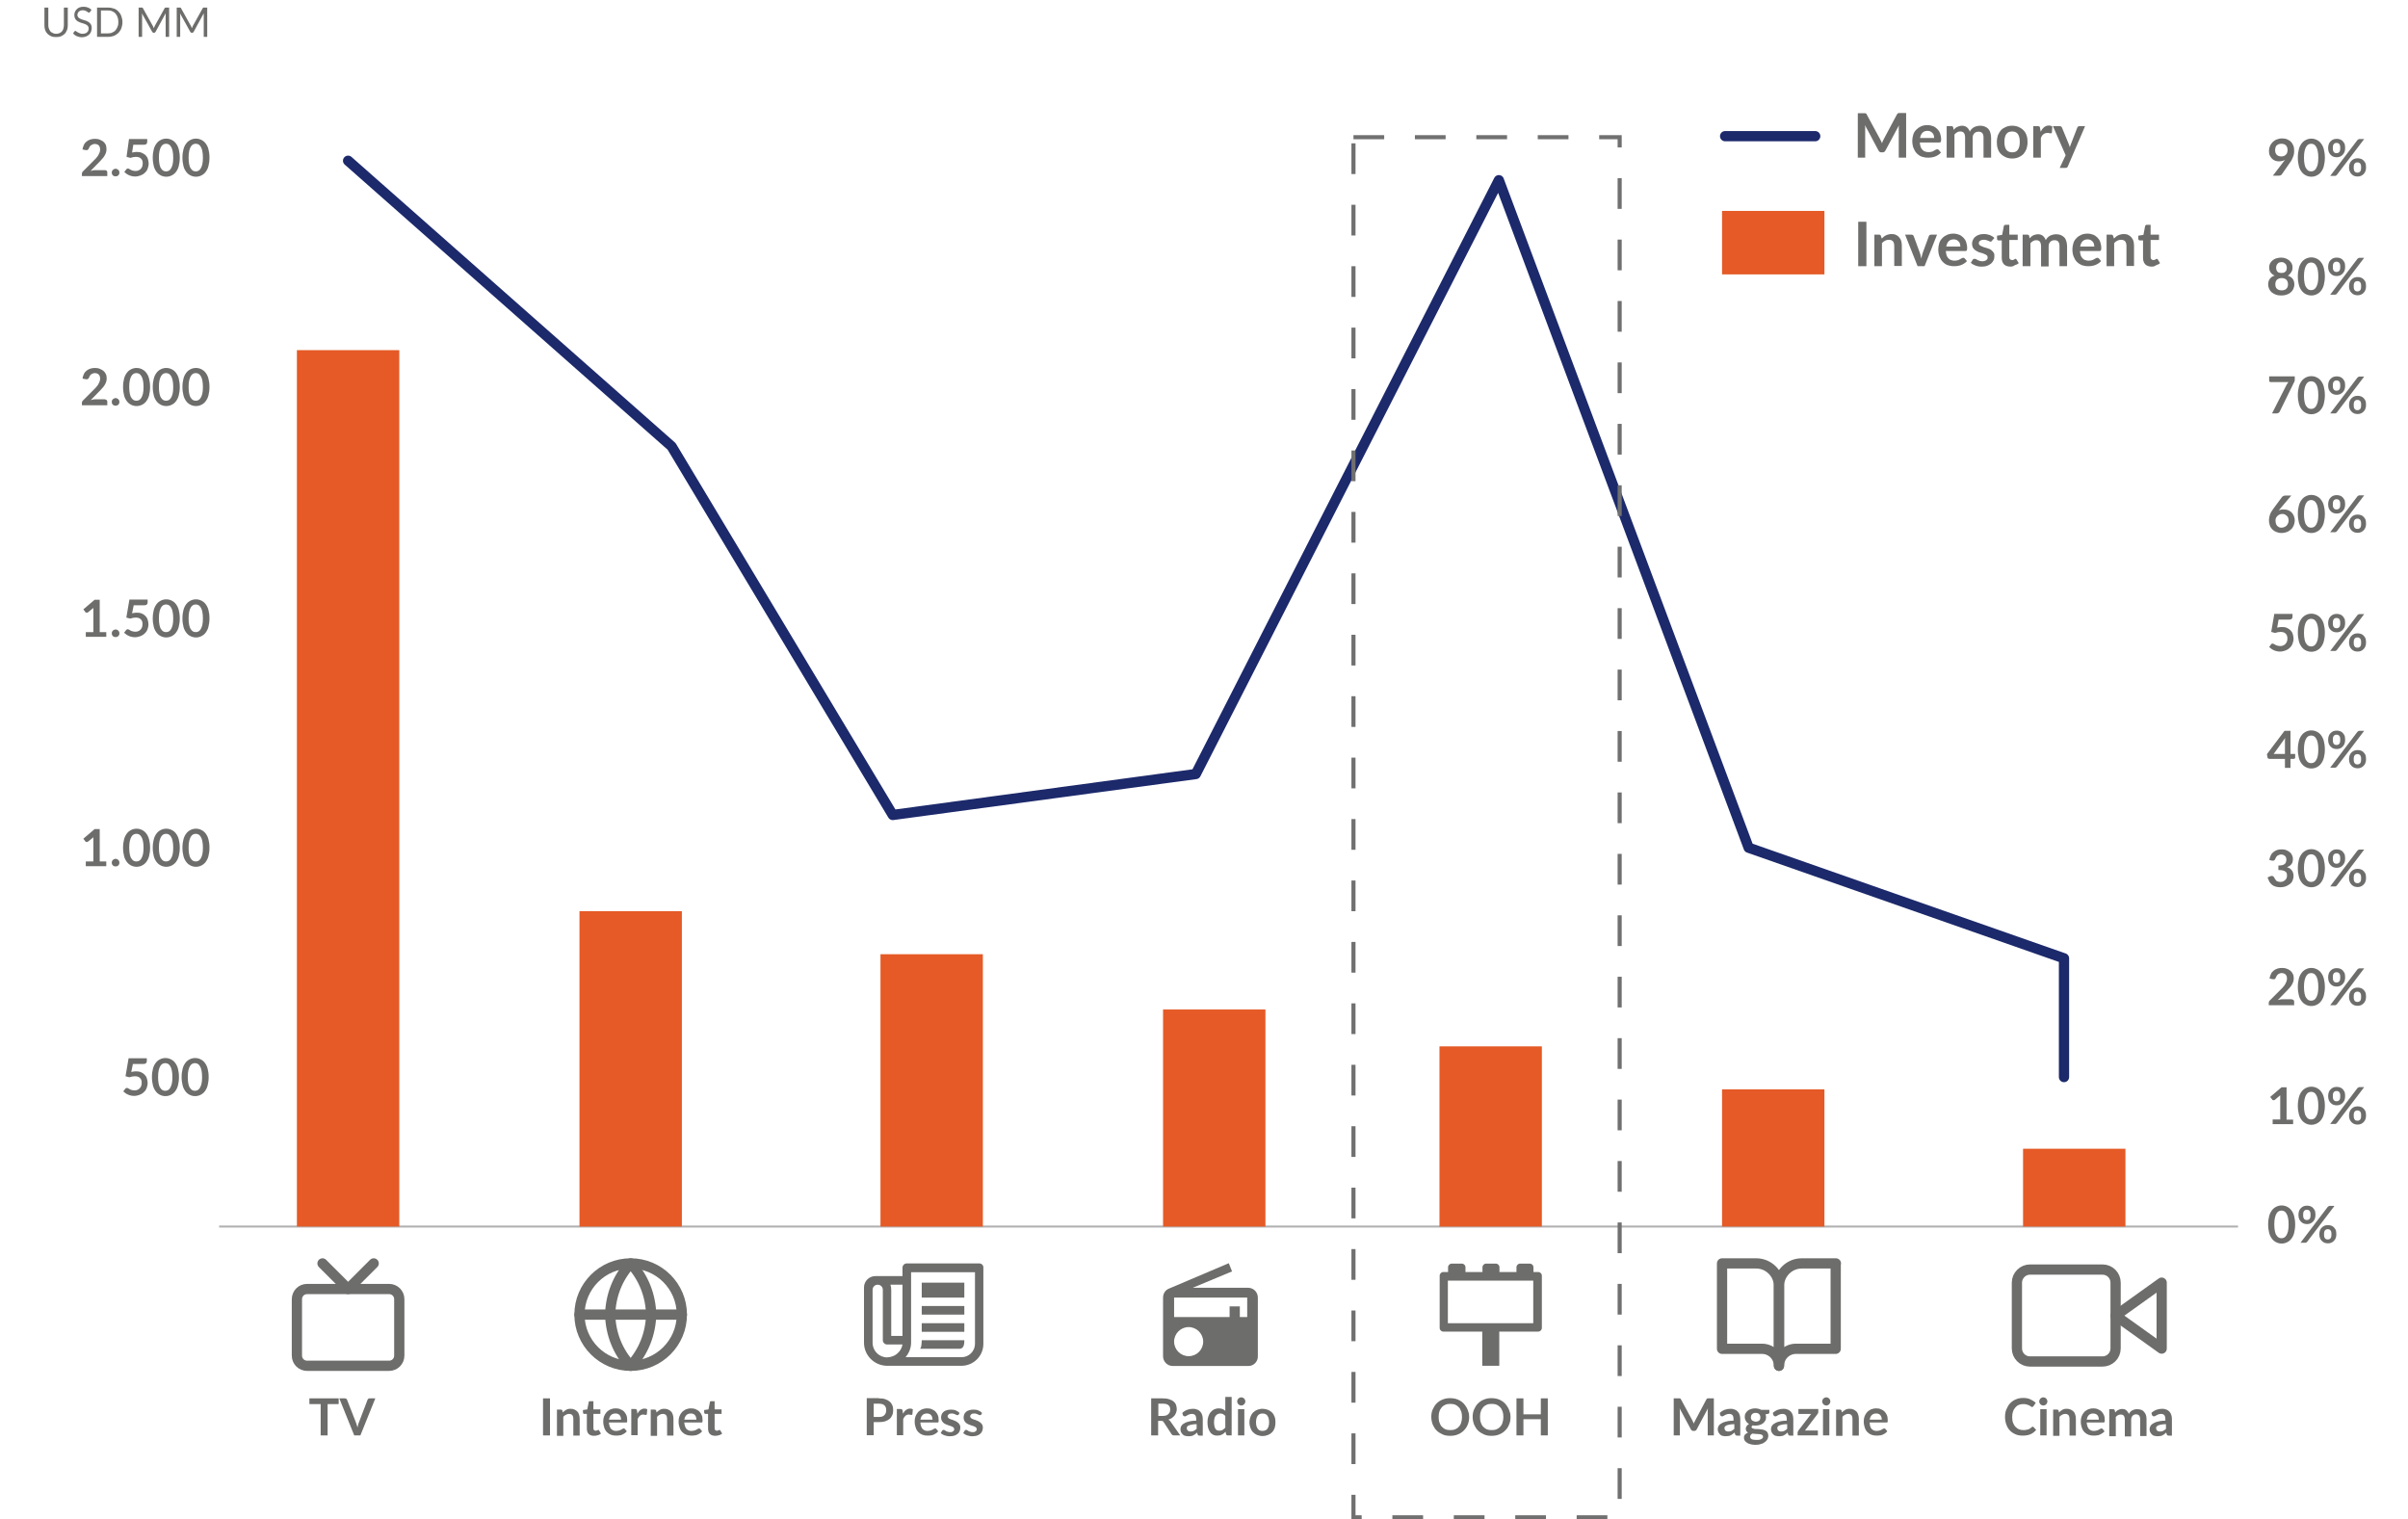 <?xml version="1.0" encoding="utf-8"?>
<!-- Generator: Adobe Illustrator 24.3.0, SVG Export Plug-In . SVG Version: 6.00 Build 0)  -->
<svg version="1.1" id="Capa_1" xmlns="http://www.w3.org/2000/svg" xmlns:xlink="http://www.w3.org/1999/xlink" x="0px" y="0px"
	 viewBox="0 0 1176 742" style="enable-background:new 0 0 1176 742;" xml:space="preserve">
<style type="text/css">
	.st0{clip-path:url(#SVGID_2_);}
	.st1{fill:#FFFFFF;}
	.st2{fill:none;stroke:#B2B2B2;}
	.st3{enable-background:new    ;}
	.st4{fill:#6D6D6B;}
	.st5{fill:none;stroke:#6D6D6B;stroke-width:5;stroke-linecap:round;stroke-linejoin:round;}
	.st6{fill:#E55A26;}
	.st7{fill:none;stroke:#1C296B;stroke-width:5;stroke-linecap:round;stroke-linejoin:round;}
	.st8{fill:none;}
	.st9{fill:none;stroke:#707070;stroke-width:2;stroke-dasharray:15;}
	.st10{fill:none;stroke:#1C296B;stroke-width:5;stroke-linecap:round;}
</style>
<g>
	<defs>
		<rect id="SVGID_1_" width="1176" height="742"/>
	</defs>
	<clipPath id="SVGID_2_">
		<use xlink:href="#SVGID_1_"  style="overflow:visible;"/>
	</clipPath>
	<g id="chart" class="st0">
		<rect class="st1" width="1176" height="742"/>
		<line id="Line_5" class="st2" x1="107" y1="599" x2="1093" y2="599"/>
		<g id="numbers" transform="translate(-27 66)">
			<g class="st3">
				<path class="st4" d="M78.3,17.1c0.3,0,0.6,0.1,0.8,0.3s0.3,0.4,0.3,0.7V20H67v-1c0-0.2,0-0.4,0.1-0.7c0.1-0.2,0.2-0.4,0.4-0.6
					l5.5-5.5c0.5-0.5,0.9-0.9,1.2-1.3s0.7-0.8,0.9-1.3c0.2-0.4,0.4-0.8,0.6-1.3c0.1-0.4,0.2-0.9,0.2-1.4c0-0.4-0.1-0.8-0.2-1.1
					S75.4,5.2,75.2,5c-0.2-0.2-0.5-0.4-0.8-0.5c-0.3-0.1-0.7-0.2-1.1-0.2c-0.4,0-0.7,0.1-1,0.2s-0.6,0.3-0.8,0.4S71,5.3,70.8,5.6
					c-0.2,0.3-0.3,0.5-0.4,0.8c-0.1,0.4-0.3,0.6-0.6,0.8c-0.2,0.1-0.5,0.2-1,0.1L67.3,7c0.1-0.9,0.4-1.6,0.7-2.3s0.8-1.2,1.3-1.6
					c0.5-0.4,1.2-0.8,1.9-1s1.4-0.3,2.2-0.3c0.8,0,1.6,0.1,2.3,0.4s1.3,0.6,1.8,1s0.9,1,1.2,1.6C78.9,5.4,79,6.1,79,6.9
					c0,0.7-0.1,1.3-0.3,1.8c-0.2,0.6-0.5,1.1-0.8,1.6c-0.3,0.5-0.7,1-1.2,1.5c-0.4,0.5-0.9,1-1.4,1.5l-4.1,4.2
					c0.4-0.1,0.8-0.2,1.2-0.3c0.4-0.1,0.8-0.1,1.1-0.1H78.3z"/>
				<path class="st4" d="M81.6,18.3c0-0.3,0-0.5,0.1-0.7s0.2-0.4,0.4-0.6c0.2-0.2,0.4-0.3,0.6-0.4s0.5-0.2,0.8-0.2s0.5,0.1,0.7,0.2
					c0.2,0.1,0.4,0.2,0.6,0.4c0.2,0.2,0.3,0.4,0.4,0.6s0.1,0.5,0.1,0.7c0,0.3,0,0.5-0.1,0.7s-0.2,0.4-0.4,0.6s-0.4,0.3-0.6,0.4
					c-0.2,0.1-0.5,0.1-0.7,0.1s-0.5,0-0.8-0.1s-0.4-0.2-0.6-0.4c-0.2-0.2-0.3-0.4-0.4-0.6S81.6,18.6,81.6,18.3z"/>
				<path class="st4" d="M91.5,8.5c0.4-0.1,0.8-0.1,1.1-0.2c0.4,0,0.7-0.1,1.1-0.1c0.9,0,1.8,0.1,2.5,0.4C97,9,97.6,9.3,98.1,9.8
					s0.9,1.1,1.1,1.8s0.4,1.4,0.4,2.2c0,1-0.2,1.8-0.5,2.6c-0.3,0.8-0.8,1.5-1.4,2c-0.6,0.6-1.3,1-2.1,1.3c-0.8,0.3-1.7,0.5-2.7,0.5
					c-0.6,0-1.1-0.1-1.6-0.2c-0.5-0.1-1-0.3-1.4-0.5c-0.4-0.2-0.9-0.4-1.2-0.7c-0.4-0.3-0.7-0.5-1-0.8l1-1.3
					c0.2-0.3,0.5-0.4,0.8-0.4c0.2,0,0.4,0.1,0.6,0.2c0.2,0.1,0.5,0.3,0.7,0.4c0.3,0.2,0.6,0.3,1,0.4c0.4,0.1,0.8,0.2,1.4,0.2
					c0.6,0,1.1-0.1,1.5-0.3c0.4-0.2,0.8-0.4,1.1-0.8c0.3-0.3,0.5-0.7,0.7-1.2c0.1-0.5,0.2-0.9,0.2-1.5c0-1-0.3-1.8-0.9-2.3
					c-0.6-0.6-1.4-0.8-2.5-0.8c-0.9,0-1.7,0.2-2.6,0.5l-1.9-0.5L90,1.9h8.9v1.3c0,0.4-0.1,0.8-0.4,1.1c-0.3,0.3-0.7,0.4-1.4,0.4h-5
					L91.5,8.5z"/>
				<path class="st4" d="M114.8,11c0,1.6-0.2,2.9-0.5,4.1c-0.3,1.2-0.8,2.1-1.4,2.9c-0.6,0.8-1.3,1.3-2.1,1.7
					c-0.8,0.4-1.7,0.6-2.6,0.6c-0.9,0-1.8-0.2-2.6-0.6c-0.8-0.4-1.5-0.9-2.1-1.7c-0.6-0.8-1.1-1.7-1.4-2.9c-0.3-1.2-0.5-2.5-0.5-4.1
					c0-1.6,0.2-3,0.5-4.1c0.3-1.2,0.8-2.1,1.4-2.9c0.6-0.8,1.3-1.3,2.1-1.7c0.8-0.4,1.7-0.6,2.6-0.6c0.9,0,1.8,0.2,2.6,0.6
					s1.5,0.9,2.1,1.7c0.6,0.8,1.1,1.7,1.4,2.9C114.6,8,114.8,9.4,114.8,11z M111.6,11c0-1.3-0.1-2.4-0.3-3.3s-0.4-1.5-0.8-2.1
					c-0.3-0.5-0.7-0.9-1.1-1.1s-0.9-0.3-1.3-0.3c-0.4,0-0.9,0.1-1.3,0.3s-0.8,0.6-1.1,1.1c-0.3,0.5-0.6,1.2-0.8,2.1
					s-0.3,1.9-0.3,3.3c0,1.3,0.1,2.4,0.3,3.3s0.4,1.5,0.8,2c0.3,0.5,0.7,0.9,1.1,1.1s0.8,0.3,1.3,0.3c0.4,0,0.9-0.1,1.3-0.3
					s0.8-0.6,1.1-1.1c0.3-0.5,0.6-1.2,0.8-2S111.6,12.3,111.6,11z"/>
				<path class="st4" d="M129.3,11c0,1.6-0.2,2.9-0.5,4.1c-0.3,1.2-0.8,2.1-1.4,2.9c-0.6,0.8-1.3,1.3-2.1,1.7
					c-0.8,0.4-1.7,0.6-2.6,0.6c-0.9,0-1.8-0.2-2.6-0.6c-0.8-0.4-1.5-0.9-2.1-1.7c-0.6-0.8-1.1-1.7-1.4-2.9c-0.3-1.2-0.5-2.5-0.5-4.1
					c0-1.6,0.2-3,0.5-4.1c0.3-1.2,0.8-2.1,1.4-2.9c0.6-0.8,1.3-1.3,2.1-1.7c0.8-0.4,1.7-0.6,2.6-0.6c0.9,0,1.8,0.2,2.6,0.6
					s1.5,0.9,2.1,1.7c0.6,0.8,1.1,1.7,1.4,2.9C129.1,8,129.3,9.4,129.3,11z M126.1,11c0-1.3-0.1-2.4-0.3-3.3s-0.4-1.5-0.8-2.1
					c-0.3-0.5-0.7-0.9-1.1-1.1s-0.9-0.3-1.3-0.3c-0.4,0-0.9,0.1-1.3,0.3s-0.8,0.6-1.1,1.1c-0.3,0.5-0.6,1.2-0.8,2.1
					s-0.3,1.9-0.3,3.3c0,1.3,0.1,2.4,0.3,3.3s0.4,1.5,0.8,2c0.3,0.5,0.7,0.9,1.1,1.1s0.8,0.3,1.3,0.3c0.4,0,0.9-0.1,1.3-0.3
					s0.8-0.6,1.1-1.1c0.3-0.5,0.6-1.2,0.8-2S126.1,12.3,126.1,11z"/>
			</g>
			<g class="st3">
				<path class="st4" d="M54.4-49.5c0.6,0,1.1-0.1,1.6-0.3c0.5-0.2,0.9-0.5,1.2-0.8c0.3-0.4,0.6-0.8,0.7-1.3s0.3-1,0.3-1.7v-8.7h1.9
					v8.7c0,0.8-0.1,1.6-0.4,2.3c-0.3,0.7-0.6,1.3-1.1,1.8c-0.5,0.5-1.1,0.9-1.8,1.2c-0.7,0.3-1.5,0.4-2.4,0.4
					c-0.9,0-1.7-0.1-2.4-0.4c-0.7-0.3-1.3-0.7-1.8-1.2c-0.5-0.5-0.9-1.1-1.1-1.8c-0.3-0.7-0.4-1.5-0.4-2.3v-8.7h1.9v8.7
					c0,0.6,0.1,1.1,0.3,1.6s0.4,0.9,0.7,1.3c0.3,0.4,0.7,0.6,1.2,0.8C53.2-49.6,53.8-49.5,54.4-49.5z"/>
				<path class="st4" d="M70.9-60.1c-0.1,0.1-0.1,0.2-0.2,0.2c-0.1,0-0.2,0.1-0.3,0.1c-0.1,0-0.2-0.1-0.4-0.2s-0.3-0.2-0.6-0.4
					s-0.5-0.3-0.8-0.4c-0.3-0.1-0.7-0.2-1.2-0.2c-0.4,0-0.8,0.1-1.1,0.2c-0.3,0.1-0.6,0.3-0.8,0.5c-0.2,0.2-0.4,0.4-0.5,0.7
					c-0.1,0.3-0.2,0.6-0.2,0.9c0,0.4,0.1,0.7,0.3,1c0.2,0.3,0.5,0.5,0.8,0.7c0.3,0.2,0.7,0.3,1.1,0.5c0.4,0.1,0.8,0.3,1.3,0.4
					c0.4,0.1,0.9,0.3,1.3,0.5c0.4,0.2,0.8,0.4,1.1,0.7s0.6,0.6,0.8,1c0.2,0.4,0.3,0.9,0.3,1.5c0,0.6-0.1,1.2-0.3,1.8s-0.5,1-0.9,1.4
					c-0.4,0.4-0.9,0.7-1.5,1c-0.6,0.2-1.3,0.4-2,0.4c-0.9,0-1.8-0.2-2.5-0.5c-0.8-0.3-1.4-0.8-1.9-1.4l0.6-0.9
					c0.1-0.1,0.1-0.1,0.2-0.2c0.1,0,0.2-0.1,0.3-0.1c0.1,0,0.2,0,0.3,0.1c0.1,0.1,0.2,0.2,0.4,0.3c0.1,0.1,0.3,0.2,0.5,0.3
					c0.2,0.1,0.4,0.2,0.6,0.3c0.2,0.1,0.5,0.2,0.8,0.3c0.3,0.1,0.6,0.1,1,0.1c0.5,0,0.9-0.1,1.2-0.2c0.4-0.1,0.7-0.3,0.9-0.5
					c0.3-0.2,0.4-0.5,0.6-0.8c0.1-0.3,0.2-0.7,0.2-1.1c0-0.4-0.1-0.8-0.3-1.1s-0.5-0.5-0.8-0.7s-0.7-0.3-1.1-0.5
					c-0.4-0.1-0.8-0.3-1.3-0.4c-0.4-0.1-0.8-0.3-1.3-0.5c-0.4-0.2-0.8-0.4-1.1-0.7c-0.3-0.3-0.6-0.6-0.8-1.1s-0.3-1-0.3-1.6
					c0-0.5,0.1-1,0.3-1.5c0.2-0.5,0.5-0.9,0.9-1.3c0.4-0.4,0.8-0.7,1.4-0.9c0.6-0.2,1.2-0.3,1.9-0.3c0.8,0,1.5,0.1,2.2,0.4
					c0.7,0.3,1.2,0.6,1.7,1.1L70.9-60.1z"/>
				<path class="st4" d="M86.8-55.2c0,1.1-0.2,2-0.5,2.9c-0.3,0.9-0.8,1.6-1.4,2.3c-0.6,0.6-1.4,1.1-2.2,1.5
					c-0.9,0.3-1.8,0.5-2.9,0.5h-5.4v-14.3h5.4c1.1,0,2,0.2,2.9,0.5c0.9,0.3,1.6,0.8,2.2,1.5c0.6,0.6,1.1,1.4,1.4,2.3
					C86.6-57.2,86.8-56.2,86.8-55.2z M84.8-55.2c0-0.9-0.1-1.7-0.4-2.4c-0.2-0.7-0.6-1.3-1-1.8c-0.4-0.5-1-0.8-1.6-1.1
					c-0.6-0.3-1.3-0.4-2.1-0.4h-3.4v11.2h3.4c0.8,0,1.5-0.1,2.1-0.4c0.6-0.3,1.2-0.6,1.6-1.1s0.8-1.1,1-1.8
					C84.7-53.5,84.8-54.3,84.8-55.2z"/>
				<path class="st4" d="M109.6-62.3V-48h-1.7v-10.5c0-0.1,0-0.3,0-0.5c0-0.2,0-0.3,0-0.5l-4.9,9c-0.2,0.3-0.4,0.5-0.7,0.5h-0.3
					c-0.3,0-0.5-0.2-0.7-0.5l-5-9c0,0.4,0.1,0.7,0.1,1V-48h-1.7v-14.3h1.4c0.2,0,0.3,0,0.4,0c0.1,0,0.2,0.1,0.3,0.3l4.9,8.8
					c0.1,0.2,0.2,0.3,0.2,0.5c0.1,0.2,0.1,0.3,0.2,0.5c0.1-0.2,0.1-0.4,0.2-0.5s0.2-0.3,0.2-0.5l4.9-8.8c0.1-0.2,0.2-0.2,0.3-0.3
					c0.1,0,0.2,0,0.4,0H109.6z"/>
				<path class="st4" d="M128.2-62.3V-48h-1.7v-10.5c0-0.1,0-0.3,0-0.5c0-0.2,0-0.3,0-0.5l-4.9,9c-0.2,0.3-0.4,0.5-0.7,0.5h-0.3
					c-0.3,0-0.5-0.2-0.7-0.5l-5-9c0,0.4,0.1,0.7,0.1,1V-48h-1.7v-14.3h1.4c0.2,0,0.3,0,0.4,0c0.1,0,0.2,0.1,0.3,0.3l4.9,8.8
					c0.1,0.2,0.2,0.3,0.2,0.5c0.1,0.2,0.1,0.3,0.2,0.5c0.1-0.2,0.1-0.4,0.2-0.5s0.2-0.3,0.2-0.5l4.9-8.8c0.1-0.2,0.2-0.2,0.3-0.3
					c0.1,0,0.2,0,0.4,0H128.2z"/>
			</g>
			<g class="st3">
				<path class="st4" d="M78.3,129.1c0.3,0,0.6,0.1,0.8,0.3s0.3,0.4,0.3,0.7v1.8H67v-1c0-0.2,0-0.4,0.1-0.7c0.1-0.2,0.2-0.4,0.4-0.6
					l5.5-5.5c0.5-0.5,0.9-0.9,1.2-1.3s0.7-0.8,0.9-1.3c0.2-0.4,0.4-0.8,0.6-1.3c0.1-0.4,0.2-0.9,0.2-1.4c0-0.4-0.1-0.8-0.2-1.1
					s-0.3-0.6-0.5-0.8c-0.2-0.2-0.5-0.4-0.8-0.5c-0.3-0.1-0.7-0.2-1.1-0.2c-0.4,0-0.7,0.1-1,0.2s-0.6,0.3-0.8,0.4s-0.4,0.4-0.6,0.7
					c-0.2,0.3-0.3,0.5-0.4,0.8c-0.1,0.4-0.3,0.6-0.6,0.8c-0.2,0.1-0.5,0.2-1,0.1l-1.6-0.3c0.1-0.9,0.4-1.6,0.7-2.3s0.8-1.2,1.3-1.6
					c0.5-0.4,1.2-0.8,1.9-1s1.4-0.3,2.2-0.3c0.8,0,1.6,0.1,2.3,0.4s1.3,0.6,1.8,1s0.9,1,1.2,1.6c0.3,0.6,0.4,1.3,0.4,2.1
					c0,0.7-0.1,1.3-0.3,1.8c-0.2,0.6-0.5,1.1-0.8,1.6c-0.3,0.5-0.7,1-1.2,1.5c-0.4,0.5-0.9,1-1.4,1.5l-4.1,4.2
					c0.4-0.1,0.8-0.2,1.2-0.3c0.4-0.1,0.8-0.1,1.1-0.1H78.3z"/>
				<path class="st4" d="M81.6,130.3c0-0.3,0-0.5,0.1-0.7s0.2-0.4,0.4-0.6c0.2-0.2,0.4-0.3,0.6-0.4s0.5-0.2,0.8-0.2s0.5,0.1,0.7,0.2
					c0.2,0.1,0.4,0.2,0.6,0.4c0.2,0.2,0.3,0.4,0.4,0.6s0.1,0.5,0.1,0.7c0,0.3,0,0.5-0.1,0.7s-0.2,0.4-0.4,0.6s-0.4,0.3-0.6,0.4
					c-0.2,0.1-0.5,0.1-0.7,0.1s-0.5,0-0.8-0.1s-0.4-0.2-0.6-0.4c-0.2-0.2-0.3-0.4-0.4-0.6S81.6,130.6,81.6,130.3z"/>
				<path class="st4" d="M100.3,123c0,1.6-0.2,2.9-0.5,4.1c-0.3,1.2-0.8,2.1-1.4,2.9c-0.6,0.8-1.3,1.3-2.1,1.7
					c-0.8,0.4-1.7,0.6-2.6,0.6c-0.9,0-1.8-0.2-2.6-0.6c-0.8-0.4-1.5-0.9-2.1-1.7c-0.6-0.8-1.1-1.7-1.4-2.9c-0.3-1.2-0.5-2.5-0.5-4.1
					c0-1.6,0.2-3,0.5-4.1c0.3-1.2,0.8-2.1,1.4-2.9c0.6-0.8,1.3-1.3,2.1-1.7c0.8-0.4,1.7-0.6,2.6-0.6c0.9,0,1.8,0.2,2.6,0.6
					s1.5,0.9,2.1,1.7c0.6,0.8,1.1,1.7,1.4,2.9C100.1,120,100.3,121.4,100.3,123z M97.1,123c0-1.3-0.1-2.4-0.3-3.3s-0.4-1.5-0.8-2.1
					c-0.3-0.5-0.7-0.9-1.1-1.1s-0.9-0.3-1.3-0.3c-0.4,0-0.9,0.1-1.3,0.3s-0.8,0.6-1.1,1.1c-0.3,0.5-0.6,1.2-0.8,2.1
					s-0.3,1.9-0.3,3.3c0,1.3,0.1,2.4,0.3,3.3s0.4,1.5,0.8,2c0.3,0.5,0.7,0.9,1.1,1.1s0.8,0.3,1.3,0.3c0.4,0,0.9-0.1,1.3-0.3
					s0.8-0.6,1.1-1.1c0.3-0.5,0.6-1.2,0.8-2S97.1,124.3,97.1,123z"/>
				<path class="st4" d="M114.8,123c0,1.6-0.2,2.9-0.5,4.1c-0.3,1.2-0.8,2.1-1.4,2.9c-0.6,0.8-1.3,1.3-2.1,1.7
					c-0.8,0.4-1.7,0.6-2.6,0.6c-0.9,0-1.8-0.2-2.6-0.6c-0.8-0.4-1.5-0.9-2.1-1.7c-0.6-0.8-1.1-1.7-1.4-2.9c-0.3-1.2-0.5-2.5-0.5-4.1
					c0-1.6,0.2-3,0.5-4.1c0.3-1.2,0.8-2.1,1.4-2.9c0.6-0.8,1.3-1.3,2.1-1.7c0.8-0.4,1.7-0.6,2.6-0.6c0.9,0,1.8,0.2,2.6,0.6
					s1.5,0.9,2.1,1.7c0.6,0.8,1.1,1.7,1.4,2.9C114.6,120,114.8,121.4,114.8,123z M111.6,123c0-1.3-0.1-2.4-0.3-3.3s-0.4-1.5-0.8-2.1
					c-0.3-0.5-0.7-0.9-1.1-1.1s-0.9-0.3-1.3-0.3c-0.4,0-0.9,0.1-1.3,0.3s-0.8,0.6-1.1,1.1c-0.3,0.5-0.6,1.2-0.8,2.1
					s-0.3,1.9-0.3,3.3c0,1.3,0.1,2.4,0.3,3.3s0.4,1.5,0.8,2c0.3,0.5,0.7,0.9,1.1,1.1s0.8,0.3,1.3,0.3c0.4,0,0.9-0.1,1.3-0.3
					s0.8-0.6,1.1-1.1c0.3-0.5,0.6-1.2,0.8-2S111.6,124.3,111.6,123z"/>
				<path class="st4" d="M129.3,123c0,1.6-0.2,2.9-0.5,4.1c-0.3,1.2-0.8,2.1-1.4,2.9c-0.6,0.8-1.3,1.3-2.1,1.7
					c-0.8,0.4-1.7,0.6-2.6,0.6c-0.9,0-1.8-0.2-2.6-0.6c-0.8-0.4-1.5-0.9-2.1-1.7c-0.6-0.8-1.1-1.7-1.4-2.9c-0.3-1.2-0.5-2.5-0.5-4.1
					c0-1.6,0.2-3,0.5-4.1c0.3-1.2,0.8-2.1,1.4-2.9c0.6-0.8,1.3-1.3,2.1-1.7c0.8-0.4,1.7-0.6,2.6-0.6c0.9,0,1.8,0.2,2.6,0.6
					s1.5,0.9,2.1,1.7c0.6,0.8,1.1,1.7,1.4,2.9C129.1,120,129.3,121.4,129.3,123z M126.1,123c0-1.3-0.1-2.4-0.3-3.3s-0.4-1.5-0.8-2.1
					c-0.3-0.5-0.7-0.9-1.1-1.1s-0.9-0.3-1.3-0.3c-0.4,0-0.9,0.1-1.3,0.3s-0.8,0.6-1.1,1.1c-0.3,0.5-0.6,1.2-0.8,2.1
					s-0.3,1.9-0.3,3.3c0,1.3,0.1,2.4,0.3,3.3s0.4,1.5,0.8,2c0.3,0.5,0.7,0.9,1.1,1.1s0.8,0.3,1.3,0.3c0.4,0,0.9-0.1,1.3-0.3
					s0.8-0.6,1.1-1.1c0.3-0.5,0.6-1.2,0.8-2S126.1,124.3,126.1,123z"/>
			</g>
			<g class="st3">
				<path class="st4" d="M78.9,242.7v2.3h-10v-2.3h3.7v-10.5c0-0.4,0-0.8,0-1.3L70,233c-0.1,0.1-0.3,0.2-0.4,0.2c-0.1,0-0.3,0-0.4,0
					c-0.1,0-0.2-0.1-0.3-0.1s-0.2-0.1-0.2-0.2l-1-1.3l5.5-4.7h2.5v15.8H78.9z"/>
				<path class="st4" d="M81.6,243.3c0-0.3,0-0.5,0.1-0.7s0.2-0.4,0.4-0.6c0.2-0.2,0.4-0.3,0.6-0.4s0.5-0.2,0.8-0.2s0.5,0.1,0.7,0.2
					c0.2,0.1,0.4,0.2,0.6,0.4c0.2,0.2,0.3,0.4,0.4,0.6s0.1,0.5,0.1,0.7c0,0.3,0,0.5-0.1,0.7s-0.2,0.4-0.4,0.6s-0.4,0.3-0.6,0.4
					c-0.2,0.1-0.5,0.1-0.7,0.1s-0.5,0-0.8-0.1s-0.4-0.2-0.6-0.4c-0.2-0.2-0.3-0.4-0.4-0.6S81.6,243.6,81.6,243.3z"/>
				<path class="st4" d="M91.5,233.5c0.4-0.1,0.8-0.1,1.1-0.2c0.4,0,0.7-0.1,1.1-0.1c0.9,0,1.8,0.1,2.5,0.4c0.7,0.3,1.3,0.7,1.8,1.2
					s0.9,1.1,1.1,1.8s0.4,1.4,0.4,2.2c0,1-0.2,1.8-0.5,2.6c-0.3,0.8-0.8,1.5-1.4,2c-0.6,0.6-1.3,1-2.1,1.3c-0.8,0.3-1.7,0.5-2.7,0.5
					c-0.6,0-1.1-0.1-1.6-0.2c-0.5-0.1-1-0.3-1.4-0.5c-0.4-0.2-0.9-0.4-1.2-0.7c-0.4-0.3-0.7-0.5-1-0.8l1-1.3
					c0.2-0.3,0.5-0.4,0.8-0.4c0.2,0,0.4,0.1,0.6,0.2c0.2,0.1,0.5,0.3,0.7,0.4c0.3,0.2,0.6,0.3,1,0.4c0.4,0.1,0.8,0.2,1.4,0.2
					c0.6,0,1.1-0.1,1.5-0.3c0.4-0.2,0.8-0.4,1.1-0.8c0.3-0.3,0.5-0.7,0.7-1.2c0.1-0.5,0.2-0.9,0.2-1.5c0-1-0.3-1.8-0.9-2.3
					c-0.6-0.6-1.4-0.8-2.5-0.8c-0.9,0-1.7,0.2-2.6,0.5l-1.9-0.5l1.5-8.8h8.9v1.3c0,0.4-0.1,0.8-0.4,1.1c-0.3,0.3-0.7,0.4-1.4,0.4h-5
					L91.5,233.5z"/>
				<path class="st4" d="M114.8,236c0,1.6-0.2,2.9-0.5,4.1c-0.3,1.2-0.8,2.1-1.4,2.9c-0.6,0.8-1.3,1.3-2.1,1.7
					c-0.8,0.4-1.7,0.6-2.6,0.6c-0.9,0-1.8-0.2-2.6-0.6c-0.8-0.4-1.5-0.9-2.1-1.7c-0.6-0.8-1.1-1.7-1.4-2.9c-0.3-1.2-0.5-2.5-0.5-4.1
					c0-1.6,0.2-3,0.5-4.1c0.3-1.2,0.8-2.1,1.4-2.9c0.6-0.8,1.3-1.3,2.1-1.7c0.8-0.4,1.7-0.6,2.6-0.6c0.9,0,1.8,0.2,2.6,0.6
					s1.5,0.9,2.1,1.7c0.6,0.8,1.1,1.7,1.4,2.9C114.6,233,114.8,234.4,114.8,236z M111.6,236c0-1.3-0.1-2.4-0.3-3.3s-0.4-1.5-0.8-2.1
					c-0.3-0.5-0.7-0.9-1.1-1.1s-0.9-0.3-1.3-0.3c-0.4,0-0.9,0.1-1.3,0.3s-0.8,0.6-1.1,1.1c-0.3,0.5-0.6,1.2-0.8,2.1
					s-0.3,1.9-0.3,3.3c0,1.3,0.1,2.4,0.3,3.3s0.4,1.5,0.8,2c0.3,0.5,0.7,0.9,1.1,1.1s0.8,0.3,1.3,0.3c0.4,0,0.9-0.1,1.3-0.3
					s0.8-0.6,1.1-1.1c0.3-0.5,0.6-1.2,0.8-2S111.6,237.3,111.6,236z"/>
				<path class="st4" d="M129.3,236c0,1.6-0.2,2.9-0.5,4.1c-0.3,1.2-0.8,2.1-1.4,2.9c-0.6,0.8-1.3,1.3-2.1,1.7
					c-0.8,0.4-1.7,0.6-2.6,0.6c-0.9,0-1.8-0.2-2.6-0.6c-0.8-0.4-1.5-0.9-2.1-1.7c-0.6-0.8-1.1-1.7-1.4-2.9c-0.3-1.2-0.5-2.5-0.5-4.1
					c0-1.6,0.2-3,0.5-4.1c0.3-1.2,0.8-2.1,1.4-2.9c0.6-0.8,1.3-1.3,2.1-1.7c0.8-0.4,1.7-0.6,2.6-0.6c0.9,0,1.8,0.2,2.6,0.6
					s1.5,0.9,2.1,1.7c0.6,0.8,1.1,1.7,1.4,2.9C129.1,233,129.3,234.4,129.3,236z M126.1,236c0-1.3-0.1-2.4-0.3-3.3s-0.4-1.5-0.8-2.1
					c-0.3-0.5-0.7-0.9-1.1-1.1s-0.9-0.3-1.3-0.3c-0.4,0-0.9,0.1-1.3,0.3s-0.8,0.6-1.1,1.1c-0.3,0.5-0.6,1.2-0.8,2.1
					s-0.3,1.9-0.3,3.3c0,1.3,0.1,2.4,0.3,3.3s0.4,1.5,0.8,2c0.3,0.5,0.7,0.9,1.1,1.1s0.8,0.3,1.3,0.3c0.4,0,0.9-0.1,1.3-0.3
					s0.8-0.6,1.1-1.1c0.3-0.5,0.6-1.2,0.8-2S126.1,237.3,126.1,236z"/>
			</g>
			<g class="st3">
				<path class="st4" d="M78.9,354.7v2.3h-10v-2.3h3.7v-10.5c0-0.4,0-0.8,0-1.3L70,345c-0.1,0.1-0.3,0.2-0.4,0.2c-0.1,0-0.3,0-0.4,0
					c-0.1,0-0.2-0.1-0.3-0.1s-0.2-0.1-0.2-0.2l-1-1.3l5.5-4.7h2.5v15.8H78.9z"/>
				<path class="st4" d="M81.6,355.3c0-0.3,0-0.5,0.1-0.7s0.2-0.4,0.4-0.6c0.2-0.2,0.4-0.3,0.6-0.4s0.5-0.2,0.8-0.2s0.5,0.1,0.7,0.2
					c0.2,0.1,0.4,0.2,0.6,0.4c0.2,0.2,0.3,0.4,0.4,0.6s0.1,0.5,0.1,0.7c0,0.3,0,0.5-0.1,0.7s-0.2,0.4-0.4,0.6s-0.4,0.3-0.6,0.4
					c-0.2,0.1-0.5,0.1-0.7,0.1s-0.5,0-0.8-0.1s-0.4-0.2-0.6-0.4c-0.2-0.2-0.3-0.4-0.4-0.6S81.6,355.6,81.6,355.3z"/>
				<path class="st4" d="M100.3,348c0,1.6-0.2,2.9-0.5,4.1c-0.3,1.2-0.8,2.1-1.4,2.9c-0.6,0.8-1.3,1.3-2.1,1.7
					c-0.8,0.4-1.7,0.6-2.6,0.6c-0.9,0-1.8-0.2-2.6-0.6c-0.8-0.4-1.5-0.9-2.1-1.7c-0.6-0.8-1.1-1.7-1.4-2.9c-0.3-1.2-0.5-2.5-0.5-4.1
					c0-1.6,0.2-3,0.5-4.1c0.3-1.2,0.8-2.1,1.4-2.9c0.6-0.8,1.3-1.3,2.1-1.7c0.8-0.4,1.7-0.6,2.6-0.6c0.9,0,1.8,0.2,2.6,0.6
					s1.5,0.9,2.1,1.7c0.6,0.8,1.1,1.7,1.4,2.9C100.1,345,100.3,346.4,100.3,348z M97.1,348c0-1.3-0.1-2.4-0.3-3.3s-0.4-1.5-0.8-2.1
					c-0.3-0.5-0.7-0.9-1.1-1.1s-0.9-0.3-1.3-0.3c-0.4,0-0.9,0.1-1.3,0.3s-0.8,0.6-1.1,1.1c-0.3,0.5-0.6,1.2-0.8,2.1
					s-0.3,1.9-0.3,3.3c0,1.3,0.1,2.4,0.3,3.3s0.4,1.5,0.8,2c0.3,0.5,0.7,0.9,1.1,1.1s0.8,0.3,1.3,0.3c0.4,0,0.9-0.1,1.3-0.3
					s0.8-0.6,1.1-1.1c0.3-0.5,0.6-1.2,0.8-2S97.1,349.3,97.1,348z"/>
				<path class="st4" d="M114.8,348c0,1.6-0.2,2.9-0.5,4.1c-0.3,1.2-0.8,2.1-1.4,2.9c-0.6,0.8-1.3,1.3-2.1,1.7
					c-0.8,0.4-1.7,0.6-2.6,0.6c-0.9,0-1.8-0.2-2.6-0.6c-0.8-0.4-1.5-0.9-2.1-1.7c-0.6-0.8-1.1-1.7-1.4-2.9c-0.3-1.2-0.5-2.5-0.5-4.1
					c0-1.6,0.2-3,0.5-4.1c0.3-1.2,0.8-2.1,1.4-2.9c0.6-0.8,1.3-1.3,2.1-1.7c0.8-0.4,1.7-0.6,2.6-0.6c0.9,0,1.8,0.2,2.6,0.6
					s1.5,0.9,2.1,1.7c0.6,0.8,1.1,1.7,1.4,2.9C114.6,345,114.8,346.4,114.8,348z M111.6,348c0-1.3-0.1-2.4-0.3-3.3s-0.4-1.5-0.8-2.1
					c-0.3-0.5-0.7-0.9-1.1-1.1s-0.9-0.3-1.3-0.3c-0.4,0-0.9,0.1-1.3,0.3s-0.8,0.6-1.1,1.1c-0.3,0.5-0.6,1.2-0.8,2.1
					s-0.3,1.9-0.3,3.3c0,1.3,0.1,2.4,0.3,3.3s0.4,1.5,0.8,2c0.3,0.5,0.7,0.9,1.1,1.1s0.8,0.3,1.3,0.3c0.4,0,0.9-0.1,1.3-0.3
					s0.8-0.6,1.1-1.1c0.3-0.5,0.6-1.2,0.8-2S111.6,349.3,111.6,348z"/>
				<path class="st4" d="M129.3,348c0,1.6-0.2,2.9-0.5,4.1c-0.3,1.2-0.8,2.1-1.4,2.9c-0.6,0.8-1.3,1.3-2.1,1.7
					c-0.8,0.4-1.7,0.6-2.6,0.6c-0.9,0-1.8-0.2-2.6-0.6c-0.8-0.4-1.5-0.9-2.1-1.7c-0.6-0.8-1.1-1.7-1.4-2.9c-0.3-1.2-0.5-2.5-0.5-4.1
					c0-1.6,0.2-3,0.5-4.1c0.3-1.2,0.8-2.1,1.4-2.9c0.6-0.8,1.3-1.3,2.1-1.7c0.8-0.4,1.7-0.6,2.6-0.6c0.9,0,1.8,0.2,2.6,0.6
					s1.5,0.9,2.1,1.7c0.6,0.8,1.1,1.7,1.4,2.9C129.1,345,129.3,346.4,129.3,348z M126.1,348c0-1.3-0.1-2.4-0.3-3.3s-0.4-1.5-0.8-2.1
					c-0.3-0.5-0.7-0.9-1.1-1.1s-0.9-0.3-1.3-0.3c-0.4,0-0.9,0.1-1.3,0.3s-0.8,0.6-1.1,1.1c-0.3,0.5-0.6,1.2-0.8,2.1
					s-0.3,1.9-0.3,3.3c0,1.3,0.1,2.4,0.3,3.3s0.4,1.5,0.8,2c0.3,0.5,0.7,0.9,1.1,1.1s0.8,0.3,1.3,0.3c0.4,0,0.9-0.1,1.3-0.3
					s0.8-0.6,1.1-1.1c0.3-0.5,0.6-1.2,0.8-2S126.1,349.3,126.1,348z"/>
			</g>
			<g class="st3">
				<path class="st4" d="M91.1,457.5c0.4-0.1,0.8-0.1,1.1-0.2c0.4,0,0.7-0.1,1.1-0.1c0.9,0,1.8,0.1,2.5,0.4c0.7,0.3,1.3,0.7,1.8,1.2
					s0.9,1.1,1.1,1.8s0.4,1.4,0.4,2.2c0,1-0.2,1.8-0.5,2.6c-0.3,0.8-0.8,1.5-1.4,2c-0.6,0.6-1.3,1-2.1,1.3c-0.8,0.3-1.7,0.5-2.7,0.5
					c-0.6,0-1.1-0.1-1.6-0.2c-0.5-0.1-1-0.3-1.4-0.5c-0.4-0.2-0.9-0.4-1.2-0.7c-0.4-0.3-0.7-0.5-1-0.8l1-1.3
					c0.2-0.3,0.5-0.4,0.8-0.4c0.2,0,0.4,0.1,0.6,0.2c0.2,0.1,0.5,0.3,0.7,0.4c0.3,0.2,0.6,0.3,1,0.4c0.4,0.1,0.8,0.2,1.4,0.2
					c0.6,0,1.1-0.1,1.5-0.3c0.4-0.2,0.8-0.4,1.1-0.8c0.3-0.3,0.5-0.7,0.7-1.2c0.1-0.5,0.2-0.9,0.2-1.5c0-1-0.3-1.8-0.9-2.3
					c-0.6-0.6-1.4-0.8-2.5-0.8c-0.9,0-1.7,0.2-2.6,0.5l-1.9-0.5l1.5-8.8h8.9v1.3c0,0.4-0.1,0.8-0.4,1.1c-0.3,0.3-0.7,0.4-1.4,0.4h-5
					L91.1,457.5z"/>
				<path class="st4" d="M114.4,460c0,1.6-0.2,2.9-0.5,4.1c-0.3,1.2-0.8,2.1-1.4,2.9c-0.6,0.8-1.3,1.3-2.1,1.7
					c-0.8,0.4-1.7,0.6-2.6,0.6c-0.9,0-1.8-0.2-2.6-0.6c-0.8-0.4-1.5-0.9-2.1-1.7c-0.6-0.8-1.1-1.7-1.4-2.9c-0.3-1.2-0.5-2.5-0.5-4.1
					c0-1.6,0.2-3,0.5-4.1c0.3-1.2,0.8-2.1,1.4-2.9c0.6-0.8,1.3-1.3,2.1-1.7c0.8-0.4,1.7-0.6,2.6-0.6c0.9,0,1.8,0.2,2.6,0.6
					s1.5,0.9,2.1,1.7c0.6,0.8,1.1,1.7,1.4,2.9C114.2,457,114.4,458.4,114.4,460z M111.2,460c0-1.3-0.1-2.4-0.3-3.3s-0.4-1.5-0.8-2.1
					c-0.3-0.5-0.7-0.9-1.1-1.1s-0.9-0.3-1.3-0.3c-0.4,0-0.9,0.1-1.3,0.3s-0.8,0.6-1.1,1.1c-0.3,0.5-0.6,1.2-0.8,2.1
					s-0.3,1.9-0.3,3.3c0,1.3,0.1,2.4,0.3,3.3s0.4,1.5,0.8,2c0.3,0.5,0.7,0.9,1.1,1.1s0.8,0.3,1.3,0.3c0.4,0,0.9-0.1,1.3-0.3
					s0.8-0.6,1.1-1.1c0.3-0.5,0.6-1.2,0.8-2S111.2,461.3,111.2,460z"/>
				<path class="st4" d="M128.9,460c0,1.6-0.2,2.9-0.5,4.1c-0.3,1.2-0.8,2.1-1.4,2.9c-0.6,0.8-1.3,1.3-2.1,1.7
					c-0.8,0.4-1.7,0.6-2.6,0.6c-0.9,0-1.8-0.2-2.6-0.6c-0.8-0.4-1.5-0.9-2.1-1.7c-0.6-0.8-1.1-1.7-1.4-2.9c-0.3-1.2-0.5-2.5-0.5-4.1
					c0-1.6,0.2-3,0.5-4.1c0.3-1.2,0.8-2.1,1.4-2.9c0.6-0.8,1.3-1.3,2.1-1.7c0.8-0.4,1.7-0.6,2.6-0.6c0.9,0,1.8,0.2,2.6,0.6
					s1.5,0.9,2.1,1.7c0.6,0.8,1.1,1.7,1.4,2.9C128.7,457,128.9,458.4,128.9,460z M125.7,460c0-1.3-0.1-2.4-0.3-3.3s-0.4-1.5-0.8-2.1
					c-0.3-0.5-0.7-0.9-1.1-1.1s-0.9-0.3-1.3-0.3c-0.4,0-0.9,0.1-1.3,0.3s-0.8,0.6-1.1,1.1c-0.3,0.5-0.6,1.2-0.8,2.1
					s-0.3,1.9-0.3,3.3c0,1.3,0.1,2.4,0.3,3.3s0.4,1.5,0.8,2c0.3,0.5,0.7,0.9,1.1,1.1s0.8,0.3,1.3,0.3c0.4,0,0.9-0.1,1.3-0.3
					s0.8-0.6,1.1-1.1c0.3-0.5,0.6-1.2,0.8-2S125.7,461.3,125.7,460z"/>
			</g>
		</g>
		<g class="st3">
			<path class="st4" d="M1120.9,598c0,1.6-0.2,2.9-0.5,4.1c-0.3,1.2-0.8,2.1-1.4,2.9c-0.6,0.8-1.3,1.3-2.1,1.7
				c-0.8,0.4-1.7,0.6-2.6,0.6s-1.8-0.2-2.6-0.6c-0.8-0.4-1.5-0.9-2.1-1.7c-0.6-0.8-1.1-1.7-1.4-2.9c-0.3-1.2-0.5-2.5-0.5-4.1
				c0-1.6,0.2-3,0.5-4.1c0.3-1.2,0.8-2.1,1.4-2.9c0.6-0.8,1.3-1.3,2.1-1.7c0.8-0.4,1.7-0.6,2.6-0.6s1.8,0.2,2.6,0.6s1.5,0.9,2.1,1.7
				c0.6,0.8,1.1,1.7,1.4,2.9C1120.7,595,1120.9,596.4,1120.9,598z M1117.7,598c0-1.3-0.1-2.4-0.3-3.3c-0.2-0.9-0.4-1.5-0.8-2.1
				c-0.3-0.5-0.7-0.9-1.1-1.1c-0.4-0.2-0.9-0.3-1.3-0.3c-0.4,0-0.9,0.1-1.3,0.3c-0.4,0.2-0.8,0.6-1.1,1.1c-0.3,0.5-0.6,1.2-0.8,2.1
				s-0.3,1.9-0.3,3.3c0,1.3,0.1,2.4,0.3,3.3s0.4,1.5,0.8,2c0.3,0.5,0.7,0.9,1.1,1.1c0.4,0.2,0.8,0.3,1.3,0.3c0.5,0,0.9-0.1,1.3-0.3
				c0.4-0.2,0.8-0.6,1.1-1.1c0.3-0.5,0.6-1.2,0.8-2C1117.6,600.4,1117.7,599.3,1117.7,598z"/>
			<path class="st4" d="M1130.8,593.3c0,0.7-0.1,1.3-0.3,1.9c-0.2,0.5-0.5,1-0.9,1.4c-0.4,0.4-0.8,0.7-1.3,0.9s-1,0.3-1.6,0.3
				c-0.6,0-1.2-0.1-1.7-0.3s-0.9-0.5-1.3-0.9c-0.4-0.4-0.7-0.9-0.9-1.4c-0.2-0.6-0.3-1.2-0.3-1.9c0-0.7,0.1-1.3,0.3-1.9
				c0.2-0.6,0.5-1,0.9-1.4c0.4-0.4,0.8-0.7,1.3-0.9c0.5-0.2,1.1-0.3,1.7-0.3c0.6,0,1.2,0.1,1.7,0.3c0.5,0.2,1,0.5,1.3,0.9
				s0.7,0.9,0.9,1.4C1130.7,592,1130.8,592.6,1130.8,593.3z M1136.8,589.4c0.1-0.1,0.2-0.2,0.4-0.3c0.1-0.1,0.4-0.2,0.6-0.2h2.3
				l-13.4,17.6c-0.1,0.1-0.2,0.2-0.4,0.3c-0.2,0.1-0.3,0.1-0.5,0.1h-2.3L1136.8,589.4z M1128.4,593.3c0-0.5,0-0.9-0.1-1.2
				c-0.1-0.3-0.2-0.6-0.4-0.8c-0.2-0.2-0.4-0.3-0.6-0.4c-0.2-0.1-0.5-0.1-0.7-0.1s-0.5,0-0.7,0.1c-0.2,0.1-0.4,0.2-0.6,0.4
				s-0.3,0.5-0.4,0.8c-0.1,0.3-0.1,0.7-0.1,1.2c0,0.5,0,0.9,0.1,1.2s0.2,0.6,0.4,0.8c0.2,0.2,0.3,0.3,0.6,0.4s0.5,0.1,0.7,0.1
				s0.5,0,0.7-0.1s0.4-0.2,0.6-0.4c0.2-0.2,0.3-0.4,0.4-0.8S1128.4,593.8,1128.4,593.3z M1141,602.8c0,0.7-0.1,1.3-0.3,1.8
				c-0.2,0.6-0.5,1-0.9,1.4c-0.4,0.4-0.8,0.7-1.3,0.9c-0.5,0.2-1,0.3-1.6,0.3c-0.6,0-1.2-0.1-1.7-0.3c-0.5-0.2-0.9-0.5-1.3-0.9
				c-0.4-0.4-0.7-0.9-0.9-1.4c-0.2-0.5-0.3-1.2-0.3-1.8c0-0.7,0.1-1.3,0.3-1.9c0.2-0.6,0.5-1,0.9-1.4c0.4-0.4,0.8-0.7,1.3-0.9
				c0.5-0.2,1.1-0.3,1.7-0.3s1.2,0.1,1.7,0.3c0.5,0.2,1,0.5,1.3,0.9c0.4,0.4,0.7,0.9,0.9,1.4C1140.9,601.4,1141,602,1141,602.8z
				 M1138.6,602.8c0-0.5,0-0.9-0.1-1.2c-0.1-0.3-0.2-0.6-0.4-0.8s-0.4-0.3-0.6-0.4c-0.2-0.1-0.5-0.1-0.7-0.1s-0.5,0-0.7,0.1
				c-0.2,0.1-0.4,0.2-0.6,0.4s-0.3,0.5-0.4,0.8c-0.1,0.3-0.1,0.7-0.1,1.2c0,0.5,0,0.9,0.1,1.2c0.1,0.3,0.2,0.6,0.4,0.8
				s0.3,0.3,0.6,0.4c0.2,0.1,0.5,0.1,0.7,0.1s0.5,0,0.7-0.1c0.2-0.1,0.4-0.2,0.6-0.4s0.3-0.4,0.4-0.8
				C1138.6,603.6,1138.6,603.2,1138.6,602.8z"/>
		</g>
		<g class="st3">
			<path class="st4" d="M1119.9,546.7v2.3h-10v-2.3h3.7v-10.5c0-0.4,0-0.8,0-1.3l-2.6,2.2c-0.1,0.1-0.3,0.2-0.4,0.2
				c-0.1,0-0.3,0-0.4,0c-0.1,0-0.2-0.1-0.3-0.1c-0.1-0.1-0.2-0.1-0.2-0.2l-1-1.3l5.5-4.7h2.5v15.8H1119.9z"/>
			<path class="st4" d="M1135.4,540c0,1.6-0.2,2.9-0.5,4.1c-0.3,1.2-0.8,2.1-1.4,2.9c-0.6,0.8-1.3,1.3-2.1,1.7
				c-0.8,0.4-1.7,0.6-2.6,0.6s-1.8-0.2-2.6-0.6c-0.8-0.4-1.5-0.9-2.1-1.7c-0.6-0.8-1.1-1.7-1.4-2.9c-0.3-1.2-0.5-2.5-0.5-4.1
				c0-1.6,0.2-3,0.5-4.1c0.3-1.2,0.8-2.1,1.4-2.9c0.6-0.8,1.3-1.3,2.1-1.7s1.7-0.6,2.6-0.6s1.8,0.2,2.6,0.6s1.5,0.9,2.1,1.7
				c0.6,0.8,1.1,1.7,1.4,2.9C1135.2,537,1135.4,538.4,1135.4,540z M1132.2,540c0-1.3-0.1-2.4-0.3-3.3s-0.4-1.5-0.8-2.1
				c-0.3-0.5-0.7-0.9-1.1-1.1s-0.9-0.3-1.3-0.3c-0.4,0-0.9,0.1-1.3,0.3s-0.8,0.6-1.1,1.1c-0.3,0.5-0.6,1.2-0.8,2.1s-0.3,1.9-0.3,3.3
				c0,1.3,0.1,2.4,0.3,3.3s0.4,1.5,0.8,2c0.3,0.5,0.7,0.9,1.1,1.1s0.8,0.3,1.3,0.3c0.4,0,0.9-0.1,1.3-0.3s0.8-0.6,1.1-1.1
				c0.3-0.5,0.6-1.2,0.8-2S1132.2,541.3,1132.2,540z"/>
			<path class="st4" d="M1145.3,535.3c0,0.7-0.1,1.3-0.3,1.9c-0.2,0.5-0.5,1-0.9,1.4c-0.4,0.4-0.8,0.7-1.3,0.9s-1,0.3-1.6,0.3
				c-0.6,0-1.2-0.1-1.7-0.3s-0.9-0.5-1.3-0.9c-0.4-0.4-0.7-0.9-0.9-1.4c-0.2-0.6-0.3-1.2-0.3-1.9c0-0.7,0.1-1.3,0.3-1.9
				c0.2-0.6,0.5-1,0.9-1.4c0.4-0.4,0.8-0.7,1.3-0.9c0.5-0.2,1.1-0.3,1.7-0.3c0.6,0,1.2,0.1,1.7,0.3c0.5,0.2,1,0.5,1.3,0.9
				s0.7,0.9,0.9,1.4C1145.2,534,1145.3,534.6,1145.3,535.3z M1151.3,531.4c0.1-0.1,0.2-0.2,0.4-0.3c0.1-0.1,0.4-0.2,0.6-0.2h2.3
				l-13.4,17.6c-0.1,0.1-0.2,0.2-0.4,0.3c-0.2,0.1-0.3,0.1-0.5,0.1h-2.3L1151.3,531.4z M1142.9,535.3c0-0.5,0-0.9-0.1-1.2
				c-0.1-0.3-0.2-0.6-0.4-0.8c-0.2-0.2-0.4-0.3-0.6-0.4c-0.2-0.1-0.5-0.1-0.7-0.1s-0.5,0-0.7,0.1c-0.2,0.1-0.4,0.2-0.6,0.4
				s-0.3,0.5-0.4,0.8c-0.1,0.3-0.1,0.7-0.1,1.2c0,0.5,0,0.9,0.1,1.2s0.2,0.6,0.4,0.8c0.2,0.2,0.3,0.3,0.6,0.4s0.5,0.1,0.7,0.1
				s0.5,0,0.7-0.1s0.4-0.2,0.6-0.4c0.2-0.2,0.3-0.4,0.4-0.8S1142.9,535.8,1142.9,535.3z M1155.5,544.8c0,0.7-0.1,1.3-0.3,1.8
				c-0.2,0.6-0.5,1-0.9,1.4c-0.4,0.4-0.8,0.7-1.3,0.9c-0.5,0.2-1,0.3-1.6,0.3c-0.6,0-1.2-0.1-1.7-0.3c-0.5-0.2-0.9-0.5-1.3-0.9
				c-0.4-0.4-0.7-0.9-0.9-1.4c-0.2-0.5-0.3-1.2-0.3-1.8c0-0.7,0.1-1.3,0.3-1.9c0.2-0.6,0.5-1,0.9-1.4c0.4-0.4,0.8-0.7,1.3-0.9
				c0.5-0.2,1.1-0.3,1.7-0.3s1.2,0.1,1.7,0.3c0.5,0.2,1,0.5,1.3,0.9c0.4,0.4,0.7,0.9,0.9,1.4C1155.4,543.4,1155.5,544,1155.5,544.8z
				 M1153.1,544.8c0-0.5,0-0.9-0.1-1.2c-0.1-0.3-0.2-0.6-0.4-0.8s-0.4-0.3-0.6-0.4c-0.2-0.1-0.5-0.1-0.7-0.1s-0.5,0-0.7,0.1
				c-0.2,0.1-0.4,0.2-0.6,0.4s-0.3,0.5-0.4,0.8c-0.1,0.3-0.1,0.7-0.1,1.2c0,0.5,0,0.9,0.1,1.2c0.1,0.3,0.2,0.6,0.4,0.8
				s0.3,0.3,0.6,0.4c0.2,0.1,0.5,0.1,0.7,0.1s0.5,0,0.7-0.1c0.2-0.1,0.4-0.2,0.6-0.4s0.3-0.4,0.4-0.8
				C1153.1,545.6,1153.1,545.2,1153.1,544.8z"/>
		</g>
		<g class="st3">
			<path class="st4" d="M1119.3,488.1c0.3,0,0.6,0.1,0.8,0.3c0.2,0.2,0.3,0.4,0.3,0.7v1.8H1108v-1c0-0.2,0-0.4,0.1-0.7
				c0.1-0.2,0.2-0.4,0.4-0.6l5.5-5.5c0.5-0.5,0.9-0.9,1.2-1.3s0.7-0.8,0.9-1.3c0.2-0.4,0.4-0.8,0.6-1.3c0.1-0.4,0.2-0.9,0.2-1.4
				c0-0.4-0.1-0.8-0.2-1.1s-0.3-0.6-0.5-0.8c-0.2-0.2-0.5-0.4-0.8-0.5c-0.3-0.1-0.7-0.2-1.1-0.2c-0.4,0-0.7,0.1-1,0.2
				s-0.6,0.3-0.8,0.4c-0.2,0.2-0.4,0.4-0.6,0.7c-0.2,0.3-0.3,0.5-0.4,0.8c-0.1,0.4-0.3,0.6-0.5,0.8c-0.2,0.1-0.5,0.2-1,0.1l-1.6-0.3
				c0.1-0.9,0.4-1.6,0.7-2.3s0.8-1.2,1.3-1.6c0.5-0.4,1.2-0.8,1.9-1c0.7-0.2,1.4-0.3,2.2-0.3c0.8,0,1.6,0.1,2.3,0.4
				c0.7,0.2,1.3,0.6,1.8,1s0.9,1,1.2,1.6c0.3,0.6,0.4,1.3,0.4,2.1c0,0.7-0.1,1.3-0.3,1.8c-0.2,0.6-0.5,1.1-0.8,1.6
				c-0.3,0.5-0.7,1-1.2,1.5c-0.4,0.5-0.9,1-1.4,1.5l-4.1,4.2c0.4-0.1,0.8-0.2,1.2-0.3s0.8-0.1,1.1-0.1H1119.3z"/>
			<path class="st4" d="M1135.4,482c0,1.6-0.2,2.9-0.5,4.1c-0.3,1.2-0.8,2.1-1.4,2.9c-0.6,0.8-1.3,1.3-2.1,1.7
				c-0.8,0.4-1.7,0.6-2.6,0.6s-1.8-0.2-2.6-0.6c-0.8-0.4-1.5-0.9-2.1-1.7c-0.6-0.8-1.1-1.7-1.4-2.9c-0.3-1.2-0.5-2.5-0.5-4.1
				c0-1.6,0.2-3,0.5-4.1c0.3-1.2,0.8-2.1,1.4-2.9c0.6-0.8,1.3-1.3,2.1-1.7s1.7-0.6,2.6-0.6s1.8,0.2,2.6,0.6s1.5,0.9,2.1,1.7
				c0.6,0.8,1.1,1.7,1.4,2.9C1135.2,479,1135.4,480.4,1135.4,482z M1132.2,482c0-1.3-0.1-2.4-0.3-3.3s-0.4-1.5-0.8-2.1
				c-0.3-0.5-0.7-0.9-1.1-1.1s-0.9-0.3-1.3-0.3c-0.4,0-0.9,0.1-1.3,0.3s-0.8,0.6-1.1,1.1c-0.3,0.5-0.6,1.2-0.8,2.1s-0.3,1.9-0.3,3.3
				c0,1.3,0.1,2.4,0.3,3.3s0.4,1.5,0.8,2c0.3,0.5,0.7,0.9,1.1,1.1s0.8,0.3,1.3,0.3c0.4,0,0.9-0.1,1.3-0.3s0.8-0.6,1.1-1.1
				c0.3-0.5,0.6-1.2,0.8-2S1132.2,483.3,1132.2,482z"/>
			<path class="st4" d="M1145.3,477.3c0,0.7-0.1,1.3-0.3,1.9c-0.2,0.5-0.5,1-0.9,1.4c-0.4,0.4-0.8,0.7-1.3,0.9s-1,0.3-1.6,0.3
				c-0.6,0-1.2-0.1-1.7-0.3s-0.9-0.5-1.3-0.9c-0.4-0.4-0.7-0.9-0.9-1.4c-0.2-0.6-0.3-1.2-0.3-1.9c0-0.7,0.1-1.3,0.3-1.9
				c0.2-0.6,0.5-1,0.9-1.4c0.4-0.4,0.8-0.7,1.3-0.9c0.5-0.2,1.1-0.3,1.7-0.3c0.6,0,1.2,0.1,1.7,0.3c0.5,0.2,1,0.5,1.3,0.9
				s0.7,0.9,0.9,1.4C1145.2,476,1145.3,476.6,1145.3,477.3z M1151.3,473.4c0.1-0.1,0.2-0.2,0.4-0.3c0.1-0.1,0.4-0.2,0.6-0.2h2.3
				l-13.4,17.6c-0.1,0.1-0.2,0.2-0.4,0.3c-0.2,0.1-0.3,0.1-0.5,0.1h-2.3L1151.3,473.4z M1142.9,477.3c0-0.5,0-0.9-0.1-1.2
				c-0.1-0.3-0.2-0.6-0.4-0.8c-0.2-0.2-0.4-0.3-0.6-0.4c-0.2-0.1-0.5-0.1-0.7-0.1s-0.5,0-0.7,0.1c-0.2,0.1-0.4,0.2-0.6,0.4
				s-0.3,0.5-0.4,0.8c-0.1,0.3-0.1,0.7-0.1,1.2c0,0.5,0,0.9,0.1,1.2s0.2,0.6,0.4,0.8c0.2,0.2,0.3,0.3,0.6,0.4s0.5,0.1,0.7,0.1
				s0.5,0,0.7-0.1s0.4-0.2,0.6-0.4c0.2-0.2,0.3-0.4,0.4-0.8S1142.9,477.8,1142.9,477.3z M1155.5,486.8c0,0.7-0.1,1.3-0.3,1.8
				c-0.2,0.6-0.5,1-0.9,1.4c-0.4,0.4-0.8,0.7-1.3,0.9c-0.5,0.2-1,0.3-1.6,0.3c-0.6,0-1.2-0.1-1.7-0.3c-0.5-0.2-0.9-0.5-1.3-0.9
				c-0.4-0.4-0.7-0.9-0.9-1.4c-0.2-0.5-0.3-1.2-0.3-1.8c0-0.7,0.1-1.3,0.3-1.9c0.2-0.6,0.5-1,0.9-1.4c0.4-0.4,0.8-0.7,1.3-0.9
				c0.5-0.2,1.1-0.3,1.7-0.3s1.2,0.1,1.7,0.3c0.5,0.2,1,0.5,1.3,0.9c0.4,0.4,0.7,0.9,0.9,1.4C1155.4,485.4,1155.5,486,1155.5,486.8z
				 M1153.1,486.8c0-0.5,0-0.9-0.1-1.2c-0.1-0.3-0.2-0.6-0.4-0.8s-0.4-0.3-0.6-0.4c-0.2-0.1-0.5-0.1-0.7-0.1s-0.5,0-0.7,0.1
				c-0.2,0.1-0.4,0.2-0.6,0.4s-0.3,0.5-0.4,0.8c-0.1,0.3-0.1,0.7-0.1,1.2c0,0.5,0,0.9,0.1,1.2c0.1,0.3,0.2,0.6,0.4,0.8
				s0.3,0.3,0.6,0.4c0.2,0.1,0.5,0.1,0.7,0.1s0.5,0,0.7-0.1c0.2-0.1,0.4-0.2,0.6-0.4s0.3-0.4,0.4-0.8
				C1153.1,487.6,1153.1,487.2,1153.1,486.8z"/>
		</g>
		<g class="st3">
			<path class="st4" d="M1108.3,420c0.1-0.9,0.4-1.6,0.7-2.3s0.8-1.2,1.3-1.6c0.5-0.4,1.2-0.8,1.8-1s1.4-0.3,2.2-0.3
				c0.8,0,1.6,0.1,2.3,0.4s1.2,0.6,1.7,1c0.5,0.4,0.8,0.9,1.1,1.5c0.3,0.6,0.4,1.2,0.4,1.8c0,0.6-0.1,1.1-0.2,1.5
				c-0.1,0.4-0.3,0.8-0.6,1.1c-0.2,0.3-0.5,0.6-0.9,0.8s-0.8,0.4-1.2,0.6c1.1,0.3,1.9,0.9,2.4,1.6s0.8,1.6,0.8,2.6
				c0,0.9-0.2,1.7-0.5,2.4c-0.3,0.7-0.8,1.3-1.4,1.7s-1.2,0.8-2,1.1c-0.7,0.2-1.5,0.4-2.4,0.4c-0.9,0-1.7-0.1-2.4-0.3
				s-1.3-0.5-1.8-0.9s-0.9-0.9-1.3-1.5c-0.3-0.6-0.6-1.3-0.9-2.1l1.4-0.6c0.4-0.1,0.7-0.2,1-0.1c0.3,0.1,0.5,0.2,0.7,0.5
				c0.2,0.3,0.3,0.6,0.5,0.9c0.2,0.3,0.4,0.5,0.6,0.8s0.5,0.4,0.9,0.5c0.3,0.1,0.7,0.2,1.2,0.2c0.5,0,1-0.1,1.4-0.3
				c0.4-0.2,0.7-0.4,1-0.7c0.3-0.3,0.5-0.6,0.6-0.9c0.1-0.3,0.2-0.7,0.2-1c0-0.4,0-0.8-0.1-1.2c-0.1-0.4-0.3-0.7-0.6-0.9
				c-0.3-0.3-0.7-0.4-1.3-0.6s-1.3-0.2-2.2-0.2v-2.2c0.8,0,1.4-0.1,1.9-0.2c0.5-0.1,0.9-0.3,1.2-0.6c0.3-0.2,0.5-0.5,0.6-0.9
				c0.1-0.3,0.2-0.7,0.2-1.1c0-0.8-0.2-1.5-0.7-1.9c-0.5-0.4-1.1-0.7-1.9-0.7c-0.4,0-0.7,0.1-1,0.2c-0.3,0.1-0.6,0.3-0.8,0.4
				c-0.2,0.2-0.5,0.4-0.6,0.7c-0.2,0.3-0.3,0.5-0.4,0.8c-0.1,0.4-0.3,0.6-0.6,0.8c-0.2,0.1-0.6,0.2-1,0.1L1108.3,420z"/>
			<path class="st4" d="M1135.4,424c0,1.6-0.2,2.9-0.5,4.1c-0.3,1.2-0.8,2.1-1.4,2.9c-0.6,0.8-1.3,1.3-2.1,1.7
				c-0.8,0.4-1.7,0.6-2.6,0.6s-1.8-0.2-2.6-0.6c-0.8-0.4-1.5-0.9-2.1-1.7c-0.6-0.8-1.1-1.7-1.4-2.9c-0.3-1.2-0.5-2.5-0.5-4.1
				c0-1.6,0.2-3,0.5-4.1c0.3-1.2,0.8-2.1,1.4-2.9c0.6-0.8,1.3-1.3,2.1-1.7s1.7-0.6,2.6-0.6s1.8,0.2,2.6,0.6s1.5,0.9,2.1,1.7
				c0.6,0.8,1.1,1.7,1.4,2.9C1135.2,421,1135.4,422.4,1135.4,424z M1132.2,424c0-1.3-0.1-2.4-0.3-3.3s-0.4-1.5-0.8-2.1
				c-0.3-0.5-0.7-0.9-1.1-1.1s-0.9-0.3-1.3-0.3c-0.4,0-0.9,0.1-1.3,0.3s-0.8,0.6-1.1,1.1c-0.3,0.5-0.6,1.2-0.8,2.1s-0.3,1.9-0.3,3.3
				c0,1.3,0.1,2.4,0.3,3.3s0.4,1.5,0.8,2c0.3,0.5,0.7,0.9,1.1,1.1s0.8,0.3,1.3,0.3c0.4,0,0.9-0.1,1.3-0.3s0.8-0.6,1.1-1.1
				c0.3-0.5,0.6-1.2,0.8-2S1132.2,425.3,1132.2,424z"/>
			<path class="st4" d="M1145.3,419.3c0,0.7-0.1,1.3-0.3,1.9c-0.2,0.5-0.5,1-0.9,1.4c-0.4,0.4-0.8,0.7-1.3,0.9s-1,0.3-1.6,0.3
				c-0.6,0-1.2-0.1-1.7-0.3s-0.9-0.5-1.3-0.9c-0.4-0.4-0.7-0.9-0.9-1.4c-0.2-0.6-0.3-1.2-0.3-1.9c0-0.7,0.1-1.3,0.3-1.9
				c0.2-0.6,0.5-1,0.9-1.4c0.4-0.4,0.8-0.7,1.3-0.9c0.5-0.2,1.1-0.3,1.7-0.3c0.6,0,1.2,0.1,1.7,0.3c0.5,0.2,1,0.5,1.3,0.9
				s0.7,0.9,0.9,1.4C1145.2,418,1145.3,418.6,1145.3,419.3z M1151.3,415.4c0.1-0.1,0.2-0.2,0.4-0.3c0.1-0.1,0.4-0.2,0.6-0.2h2.3
				l-13.4,17.6c-0.1,0.1-0.2,0.2-0.4,0.3c-0.2,0.1-0.3,0.1-0.5,0.1h-2.3L1151.3,415.4z M1142.9,419.3c0-0.5,0-0.9-0.1-1.2
				c-0.1-0.3-0.2-0.6-0.4-0.8c-0.2-0.2-0.4-0.3-0.6-0.4c-0.2-0.1-0.5-0.1-0.7-0.1s-0.5,0-0.7,0.1c-0.2,0.1-0.4,0.2-0.6,0.4
				s-0.3,0.5-0.4,0.8c-0.1,0.3-0.1,0.7-0.1,1.2c0,0.5,0,0.9,0.1,1.2s0.2,0.6,0.4,0.8c0.2,0.2,0.3,0.3,0.6,0.4s0.5,0.1,0.7,0.1
				s0.5,0,0.7-0.1s0.4-0.2,0.6-0.4c0.2-0.2,0.3-0.4,0.4-0.8S1142.9,419.8,1142.9,419.3z M1155.5,428.8c0,0.7-0.1,1.3-0.3,1.8
				c-0.2,0.6-0.5,1-0.9,1.4c-0.4,0.4-0.8,0.7-1.3,0.9c-0.5,0.2-1,0.3-1.6,0.3c-0.6,0-1.2-0.1-1.7-0.3c-0.5-0.2-0.9-0.5-1.3-0.9
				c-0.4-0.4-0.7-0.9-0.9-1.4c-0.2-0.5-0.3-1.2-0.3-1.8c0-0.7,0.1-1.3,0.3-1.9c0.2-0.6,0.5-1,0.9-1.4c0.4-0.4,0.8-0.7,1.3-0.9
				c0.5-0.2,1.1-0.3,1.7-0.3s1.2,0.1,1.7,0.3c0.5,0.2,1,0.5,1.3,0.9c0.4,0.4,0.7,0.9,0.9,1.4C1155.4,427.4,1155.5,428,1155.5,428.8z
				 M1153.1,428.8c0-0.5,0-0.9-0.1-1.2c-0.1-0.3-0.2-0.6-0.4-0.8s-0.4-0.3-0.6-0.4c-0.2-0.1-0.5-0.1-0.7-0.1s-0.5,0-0.7,0.1
				c-0.2,0.1-0.4,0.2-0.6,0.4s-0.3,0.5-0.4,0.8c-0.1,0.3-0.1,0.7-0.1,1.2c0,0.5,0,0.9,0.1,1.2c0.1,0.3,0.2,0.6,0.4,0.8
				s0.3,0.3,0.6,0.4c0.2,0.1,0.5,0.1,0.7,0.1s0.5,0,0.7-0.1c0.2-0.1,0.4-0.2,0.6-0.4s0.3-0.4,0.4-0.8
				C1153.1,429.6,1153.1,429.2,1153.1,428.8z"/>
		</g>
		<g class="st3">
			<path class="st4" d="M1120.9,368.2v1.8c0,0.2-0.1,0.3-0.2,0.4s-0.3,0.2-0.5,0.2h-1.6v4.4h-2.7v-4.4h-7.6c-0.2,0-0.4-0.1-0.6-0.2
				c-0.2-0.1-0.3-0.3-0.3-0.5l-0.3-1.6l8.6-11.4h2.9v11.3H1120.9z M1115.9,368.2v-5.9c0-0.6,0-1.2,0.1-1.9l-5.6,7.8H1115.9z"/>
			<path class="st4" d="M1135.4,366c0,1.6-0.2,2.9-0.5,4.1c-0.3,1.2-0.8,2.1-1.4,2.9c-0.6,0.8-1.3,1.3-2.1,1.7
				c-0.8,0.4-1.7,0.6-2.6,0.6s-1.8-0.2-2.6-0.6c-0.8-0.4-1.5-0.9-2.1-1.7c-0.6-0.8-1.1-1.7-1.4-2.9c-0.3-1.2-0.5-2.5-0.5-4.1
				c0-1.6,0.2-3,0.5-4.1c0.3-1.2,0.8-2.1,1.4-2.9c0.6-0.8,1.3-1.3,2.1-1.7s1.7-0.6,2.6-0.6s1.8,0.2,2.6,0.6s1.5,0.9,2.1,1.7
				c0.6,0.8,1.1,1.7,1.4,2.9C1135.2,363,1135.4,364.4,1135.4,366z M1132.2,366c0-1.3-0.1-2.4-0.3-3.3s-0.4-1.5-0.8-2.1
				c-0.3-0.5-0.7-0.9-1.1-1.1s-0.9-0.3-1.3-0.3c-0.4,0-0.9,0.1-1.3,0.3s-0.8,0.6-1.1,1.1c-0.3,0.5-0.6,1.2-0.8,2.1s-0.3,1.9-0.3,3.3
				c0,1.3,0.1,2.4,0.3,3.3s0.4,1.5,0.8,2c0.3,0.5,0.7,0.9,1.1,1.1s0.8,0.3,1.3,0.3c0.4,0,0.9-0.1,1.3-0.3s0.8-0.6,1.1-1.1
				c0.3-0.5,0.6-1.2,0.8-2S1132.2,367.3,1132.2,366z"/>
			<path class="st4" d="M1145.3,361.3c0,0.7-0.1,1.3-0.3,1.9c-0.2,0.5-0.5,1-0.9,1.4c-0.4,0.4-0.8,0.7-1.3,0.9s-1,0.3-1.6,0.3
				c-0.6,0-1.2-0.1-1.7-0.3s-0.9-0.5-1.3-0.9c-0.4-0.4-0.7-0.9-0.9-1.4c-0.2-0.6-0.3-1.2-0.3-1.9c0-0.7,0.1-1.3,0.3-1.9
				c0.2-0.6,0.5-1,0.9-1.4c0.4-0.4,0.8-0.7,1.3-0.9c0.5-0.2,1.1-0.3,1.7-0.3c0.6,0,1.2,0.1,1.7,0.3c0.5,0.2,1,0.5,1.3,0.9
				s0.7,0.9,0.9,1.4C1145.2,360,1145.3,360.6,1145.3,361.3z M1151.3,357.4c0.1-0.1,0.2-0.2,0.4-0.3c0.1-0.1,0.4-0.2,0.6-0.2h2.3
				l-13.4,17.6c-0.1,0.1-0.2,0.2-0.4,0.3c-0.2,0.1-0.3,0.1-0.5,0.1h-2.3L1151.3,357.4z M1142.9,361.3c0-0.5,0-0.9-0.1-1.2
				c-0.1-0.3-0.2-0.6-0.4-0.8c-0.2-0.2-0.4-0.3-0.6-0.4c-0.2-0.1-0.5-0.1-0.7-0.1s-0.5,0-0.7,0.1c-0.2,0.1-0.4,0.2-0.6,0.4
				s-0.3,0.5-0.4,0.8c-0.1,0.3-0.1,0.7-0.1,1.2c0,0.5,0,0.9,0.1,1.2s0.2,0.6,0.4,0.8c0.2,0.2,0.3,0.3,0.6,0.4s0.5,0.1,0.7,0.1
				s0.5,0,0.7-0.1s0.4-0.2,0.6-0.4c0.2-0.2,0.3-0.4,0.4-0.8S1142.9,361.8,1142.9,361.3z M1155.5,370.8c0,0.7-0.1,1.3-0.3,1.8
				c-0.2,0.6-0.5,1-0.9,1.4c-0.4,0.4-0.8,0.7-1.3,0.9c-0.5,0.2-1,0.3-1.6,0.3c-0.6,0-1.2-0.1-1.7-0.3c-0.5-0.2-0.9-0.5-1.3-0.9
				c-0.4-0.4-0.7-0.9-0.9-1.4c-0.2-0.5-0.3-1.2-0.3-1.8c0-0.7,0.1-1.3,0.3-1.9c0.2-0.6,0.5-1,0.9-1.4c0.4-0.4,0.8-0.7,1.3-0.9
				c0.5-0.2,1.1-0.3,1.7-0.3s1.2,0.1,1.7,0.3c0.5,0.2,1,0.5,1.3,0.9c0.4,0.4,0.7,0.9,0.9,1.4C1155.4,369.4,1155.5,370,1155.5,370.8z
				 M1153.1,370.8c0-0.5,0-0.9-0.1-1.2c-0.1-0.3-0.2-0.6-0.4-0.8s-0.4-0.3-0.6-0.4c-0.2-0.1-0.5-0.1-0.7-0.1s-0.5,0-0.7,0.1
				c-0.2,0.1-0.4,0.2-0.6,0.4s-0.3,0.5-0.4,0.8c-0.1,0.3-0.1,0.7-0.1,1.2c0,0.5,0,0.9,0.1,1.2c0.1,0.3,0.2,0.6,0.4,0.8
				s0.3,0.3,0.6,0.4c0.2,0.1,0.5,0.1,0.7,0.1s0.5,0,0.7-0.1c0.2-0.1,0.4-0.2,0.6-0.4s0.3-0.4,0.4-0.8
				C1153.1,371.6,1153.1,371.2,1153.1,370.8z"/>
		</g>
		<g class="st3">
			<path class="st4" d="M1112.1,306.5c0.4-0.1,0.8-0.1,1.1-0.2c0.4,0,0.7-0.1,1.1-0.1c1,0,1.8,0.1,2.5,0.4c0.7,0.3,1.3,0.7,1.8,1.2
				s0.9,1.1,1.1,1.8s0.4,1.4,0.4,2.2c0,1-0.2,1.8-0.5,2.6c-0.3,0.8-0.8,1.5-1.4,2c-0.6,0.6-1.3,1-2.1,1.3c-0.8,0.3-1.7,0.5-2.7,0.5
				c-0.6,0-1.1-0.1-1.6-0.2c-0.5-0.1-1-0.3-1.4-0.5c-0.4-0.2-0.9-0.4-1.2-0.7c-0.4-0.3-0.7-0.5-1-0.8l0.9-1.3
				c0.2-0.3,0.5-0.4,0.8-0.4c0.2,0,0.4,0.1,0.6,0.2c0.2,0.1,0.5,0.3,0.7,0.4c0.3,0.2,0.6,0.3,1,0.4c0.4,0.1,0.8,0.2,1.4,0.2
				c0.6,0,1.1-0.1,1.5-0.3c0.4-0.2,0.8-0.4,1.1-0.8c0.3-0.3,0.5-0.7,0.7-1.2s0.2-0.9,0.2-1.5c0-1-0.3-1.8-0.9-2.3
				c-0.6-0.6-1.4-0.8-2.5-0.8c-0.9,0-1.7,0.2-2.6,0.5l-1.9-0.5l1.5-8.8h8.9v1.3c0,0.4-0.1,0.8-0.4,1.1c-0.3,0.3-0.7,0.4-1.4,0.4h-5
				L1112.1,306.5z"/>
			<path class="st4" d="M1135.4,309c0,1.6-0.2,2.9-0.5,4.1c-0.3,1.2-0.8,2.1-1.4,2.9c-0.6,0.8-1.3,1.3-2.1,1.7
				c-0.8,0.4-1.7,0.6-2.6,0.6s-1.8-0.2-2.6-0.6c-0.8-0.4-1.5-0.9-2.1-1.7c-0.6-0.8-1.1-1.7-1.4-2.9c-0.3-1.2-0.5-2.5-0.5-4.1
				c0-1.6,0.2-3,0.5-4.1c0.3-1.2,0.8-2.1,1.4-2.9c0.6-0.8,1.3-1.3,2.1-1.7s1.7-0.6,2.6-0.6s1.8,0.2,2.6,0.6s1.5,0.9,2.1,1.7
				c0.6,0.8,1.1,1.7,1.4,2.9C1135.2,306,1135.4,307.4,1135.4,309z M1132.2,309c0-1.3-0.1-2.4-0.3-3.3s-0.4-1.5-0.8-2.1
				c-0.3-0.5-0.7-0.9-1.1-1.1s-0.9-0.3-1.3-0.3c-0.4,0-0.9,0.1-1.3,0.3s-0.8,0.6-1.1,1.1c-0.3,0.5-0.6,1.2-0.8,2.1s-0.3,1.9-0.3,3.3
				c0,1.3,0.1,2.4,0.3,3.3s0.4,1.5,0.8,2c0.3,0.5,0.7,0.9,1.1,1.1s0.8,0.3,1.3,0.3c0.4,0,0.9-0.1,1.3-0.3s0.8-0.6,1.1-1.1
				c0.3-0.5,0.6-1.2,0.8-2S1132.2,310.3,1132.2,309z"/>
			<path class="st4" d="M1145.3,304.3c0,0.7-0.1,1.3-0.3,1.9c-0.2,0.5-0.5,1-0.9,1.4c-0.4,0.4-0.8,0.7-1.3,0.9s-1,0.3-1.6,0.3
				c-0.6,0-1.2-0.1-1.7-0.3s-0.9-0.5-1.3-0.9c-0.4-0.4-0.7-0.9-0.9-1.4c-0.2-0.6-0.3-1.2-0.3-1.9c0-0.7,0.1-1.3,0.3-1.9
				c0.2-0.6,0.5-1,0.9-1.4c0.4-0.4,0.8-0.7,1.3-0.9c0.5-0.2,1.1-0.3,1.7-0.3c0.6,0,1.2,0.1,1.7,0.3c0.5,0.2,1,0.5,1.3,0.9
				s0.7,0.9,0.9,1.4C1145.2,303,1145.3,303.6,1145.3,304.3z M1151.3,300.4c0.1-0.1,0.2-0.2,0.4-0.3c0.1-0.1,0.4-0.2,0.6-0.2h2.3
				l-13.4,17.6c-0.1,0.1-0.2,0.2-0.4,0.3c-0.2,0.1-0.3,0.1-0.5,0.1h-2.3L1151.3,300.4z M1142.9,304.3c0-0.5,0-0.9-0.1-1.2
				c-0.1-0.3-0.2-0.6-0.4-0.8c-0.2-0.2-0.4-0.3-0.6-0.4c-0.2-0.1-0.5-0.1-0.7-0.1s-0.5,0-0.7,0.1c-0.2,0.1-0.4,0.2-0.6,0.4
				s-0.3,0.5-0.4,0.8c-0.1,0.3-0.1,0.7-0.1,1.2c0,0.5,0,0.9,0.1,1.2s0.2,0.6,0.4,0.8c0.2,0.2,0.3,0.3,0.6,0.4s0.5,0.1,0.7,0.1
				s0.5,0,0.7-0.1s0.4-0.2,0.6-0.4c0.2-0.2,0.3-0.4,0.4-0.8S1142.9,304.8,1142.9,304.3z M1155.5,313.8c0,0.7-0.1,1.3-0.3,1.8
				c-0.2,0.6-0.5,1-0.9,1.4c-0.4,0.4-0.8,0.7-1.3,0.9c-0.5,0.2-1,0.3-1.6,0.3c-0.6,0-1.2-0.1-1.7-0.3c-0.5-0.2-0.9-0.5-1.3-0.9
				c-0.4-0.4-0.7-0.9-0.9-1.4c-0.2-0.5-0.3-1.2-0.3-1.8c0-0.7,0.1-1.3,0.3-1.9c0.2-0.6,0.5-1,0.9-1.4c0.4-0.4,0.8-0.7,1.3-0.9
				c0.5-0.2,1.1-0.3,1.7-0.3s1.2,0.1,1.7,0.3c0.5,0.2,1,0.5,1.3,0.9c0.4,0.4,0.7,0.9,0.9,1.4C1155.4,312.4,1155.5,313,1155.5,313.8z
				 M1153.1,313.8c0-0.5,0-0.9-0.1-1.2c-0.1-0.3-0.2-0.6-0.4-0.8s-0.4-0.3-0.6-0.4c-0.2-0.1-0.5-0.1-0.7-0.1s-0.5,0-0.7,0.1
				c-0.2,0.1-0.4,0.2-0.6,0.4s-0.3,0.5-0.4,0.8c-0.1,0.3-0.1,0.7-0.1,1.2c0,0.5,0,0.9,0.1,1.2c0.1,0.3,0.2,0.6,0.4,0.8
				s0.3,0.3,0.6,0.4c0.2,0.1,0.5,0.1,0.7,0.1s0.5,0,0.7-0.1c0.2-0.1,0.4-0.2,0.6-0.4s0.3-0.4,0.4-0.8
				C1153.1,314.6,1153.1,314.2,1153.1,313.8z"/>
		</g>
		<g class="st3">
			<path class="st4" d="M1113.5,248.5l-0.6,0.8c0.3-0.2,0.7-0.3,1.1-0.4s0.8-0.1,1.3-0.1c0.7,0,1.3,0.1,2,0.3c0.6,0.2,1.2,0.6,1.7,1
				c0.5,0.5,0.9,1,1.2,1.7c0.3,0.7,0.5,1.5,0.5,2.4c0,0.8-0.2,1.6-0.5,2.4c-0.3,0.7-0.7,1.4-1.3,1.9s-1.2,1-2,1.3
				c-0.8,0.3-1.7,0.5-2.6,0.5c-1,0-1.8-0.2-2.6-0.5c-0.8-0.3-1.4-0.7-2-1.3c-0.5-0.6-1-1.2-1.2-2c-0.3-0.8-0.4-1.6-0.4-2.6
				c0-0.8,0.2-1.7,0.5-2.6s0.9-1.8,1.6-2.8l4.3-5.8c0.2-0.2,0.4-0.4,0.7-0.5c0.3-0.1,0.6-0.2,1-0.2h2.8L1113.5,248.5z M1114.2,257.7
				c0.5,0,0.9-0.1,1.4-0.3c0.4-0.2,0.8-0.4,1.1-0.7c0.3-0.3,0.5-0.7,0.7-1.1c0.2-0.4,0.3-0.8,0.3-1.3c0-0.5-0.1-1-0.2-1.4
				c-0.2-0.4-0.4-0.8-0.7-1s-0.6-0.5-1-0.7s-0.9-0.2-1.3-0.2c-0.5,0-0.9,0.1-1.3,0.3c-0.4,0.2-0.7,0.4-1,0.7s-0.5,0.6-0.7,1
				s-0.2,0.8-0.2,1.3c0,0.5,0.1,1,0.2,1.4c0.1,0.4,0.3,0.8,0.6,1.1s0.6,0.5,1,0.7C1113.2,257.6,1113.7,257.7,1114.2,257.7z"/>
			<path class="st4" d="M1135.4,251c0,1.6-0.2,2.9-0.5,4.1c-0.3,1.2-0.8,2.1-1.4,2.9c-0.6,0.8-1.3,1.3-2.1,1.7
				c-0.8,0.4-1.7,0.6-2.6,0.6s-1.8-0.2-2.6-0.6c-0.8-0.4-1.5-0.9-2.1-1.7c-0.6-0.8-1.1-1.7-1.4-2.9c-0.3-1.2-0.5-2.5-0.5-4.1
				c0-1.6,0.2-3,0.5-4.1c0.3-1.2,0.8-2.1,1.4-2.9c0.6-0.8,1.3-1.3,2.1-1.7s1.7-0.6,2.6-0.6s1.8,0.2,2.6,0.6s1.5,0.9,2.1,1.7
				c0.6,0.8,1.1,1.7,1.4,2.9C1135.2,248,1135.4,249.4,1135.4,251z M1132.2,251c0-1.3-0.1-2.4-0.3-3.3s-0.4-1.5-0.8-2.1
				c-0.3-0.5-0.7-0.9-1.1-1.1s-0.9-0.3-1.3-0.3c-0.4,0-0.9,0.1-1.3,0.3s-0.8,0.6-1.1,1.1c-0.3,0.5-0.6,1.2-0.8,2.1s-0.3,1.9-0.3,3.3
				c0,1.3,0.1,2.4,0.3,3.3s0.4,1.5,0.8,2c0.3,0.5,0.7,0.9,1.1,1.1s0.8,0.3,1.3,0.3c0.4,0,0.9-0.1,1.3-0.3s0.8-0.6,1.1-1.1
				c0.3-0.5,0.6-1.2,0.8-2S1132.2,252.3,1132.2,251z"/>
			<path class="st4" d="M1145.3,246.3c0,0.7-0.1,1.3-0.3,1.9c-0.2,0.5-0.5,1-0.9,1.4c-0.4,0.4-0.8,0.7-1.3,0.9s-1,0.3-1.6,0.3
				c-0.6,0-1.2-0.1-1.7-0.3s-0.9-0.5-1.3-0.9c-0.4-0.4-0.7-0.9-0.9-1.4c-0.2-0.6-0.3-1.2-0.3-1.9c0-0.7,0.1-1.3,0.3-1.9
				c0.2-0.6,0.5-1,0.9-1.4c0.4-0.4,0.8-0.7,1.3-0.9c0.5-0.2,1.1-0.3,1.7-0.3c0.6,0,1.2,0.1,1.7,0.3c0.5,0.2,1,0.5,1.3,0.9
				s0.7,0.9,0.9,1.4C1145.2,245,1145.3,245.6,1145.3,246.3z M1151.3,242.4c0.1-0.1,0.2-0.2,0.4-0.3c0.1-0.1,0.4-0.2,0.6-0.2h2.3
				l-13.4,17.6c-0.1,0.1-0.2,0.2-0.4,0.3c-0.2,0.1-0.3,0.1-0.5,0.1h-2.3L1151.3,242.4z M1142.9,246.3c0-0.5,0-0.9-0.1-1.2
				c-0.1-0.3-0.2-0.6-0.4-0.8c-0.2-0.2-0.4-0.3-0.6-0.4c-0.2-0.1-0.5-0.1-0.7-0.1s-0.5,0-0.7,0.1c-0.2,0.1-0.4,0.2-0.6,0.4
				s-0.3,0.5-0.4,0.8c-0.1,0.3-0.1,0.7-0.1,1.2c0,0.5,0,0.9,0.1,1.2s0.2,0.6,0.4,0.8c0.2,0.2,0.3,0.3,0.6,0.4s0.5,0.1,0.7,0.1
				s0.5,0,0.7-0.1s0.4-0.2,0.6-0.4c0.2-0.2,0.3-0.4,0.4-0.8S1142.9,246.8,1142.9,246.3z M1155.5,255.8c0,0.7-0.1,1.3-0.3,1.8
				c-0.2,0.6-0.5,1-0.9,1.4c-0.4,0.4-0.8,0.7-1.3,0.9c-0.5,0.2-1,0.3-1.6,0.3c-0.6,0-1.2-0.1-1.7-0.3c-0.5-0.2-0.9-0.5-1.3-0.9
				c-0.4-0.4-0.7-0.9-0.9-1.4c-0.2-0.5-0.3-1.2-0.3-1.8c0-0.7,0.1-1.3,0.3-1.9c0.2-0.6,0.5-1,0.9-1.4c0.4-0.4,0.8-0.7,1.3-0.9
				c0.5-0.2,1.1-0.3,1.7-0.3s1.2,0.1,1.7,0.3c0.5,0.2,1,0.5,1.3,0.9c0.4,0.4,0.7,0.9,0.9,1.4C1155.4,254.4,1155.5,255,1155.5,255.8z
				 M1153.1,255.8c0-0.5,0-0.9-0.1-1.2c-0.1-0.3-0.2-0.6-0.4-0.8s-0.4-0.3-0.6-0.4c-0.2-0.1-0.5-0.1-0.7-0.1s-0.5,0-0.7,0.1
				c-0.2,0.1-0.4,0.2-0.6,0.4s-0.3,0.5-0.4,0.8c-0.1,0.3-0.1,0.7-0.1,1.2c0,0.5,0,0.9,0.1,1.2c0.1,0.3,0.2,0.6,0.4,0.8
				s0.3,0.3,0.6,0.4c0.2,0.1,0.5,0.1,0.7,0.1s0.5,0,0.7-0.1c0.2-0.1,0.4-0.2,0.6-0.4s0.3-0.4,0.4-0.8
				C1153.1,256.6,1153.1,256.2,1153.1,255.8z"/>
		</g>
		<g class="st3">
			<path class="st4" d="M1120.7,183.9v1.3c0,0.4,0,0.7-0.1,1c-0.1,0.2-0.2,0.5-0.3,0.6l-6.9,14.1c-0.1,0.3-0.3,0.5-0.6,0.7
				c-0.3,0.2-0.6,0.3-1,0.3h-2.2l7-13.8c0.2-0.3,0.3-0.5,0.5-0.8s0.3-0.5,0.5-0.7h-8.7c-0.2,0-0.4-0.1-0.5-0.2s-0.2-0.3-0.2-0.5
				v-2.1H1120.7z"/>
			<path class="st4" d="M1135.4,193c0,1.6-0.2,2.9-0.5,4.1c-0.3,1.2-0.8,2.1-1.4,2.9c-0.6,0.8-1.3,1.3-2.1,1.7
				c-0.8,0.4-1.7,0.6-2.6,0.6s-1.8-0.2-2.6-0.6c-0.8-0.4-1.5-0.9-2.1-1.7c-0.6-0.8-1.1-1.7-1.4-2.9c-0.3-1.2-0.5-2.5-0.5-4.1
				c0-1.6,0.2-3,0.5-4.1c0.3-1.2,0.8-2.1,1.4-2.9c0.6-0.8,1.3-1.3,2.1-1.7s1.7-0.6,2.6-0.6s1.8,0.2,2.6,0.6s1.5,0.9,2.1,1.7
				c0.6,0.8,1.1,1.7,1.4,2.9C1135.2,190,1135.4,191.4,1135.4,193z M1132.2,193c0-1.3-0.1-2.4-0.3-3.3s-0.4-1.5-0.8-2.1
				c-0.3-0.5-0.7-0.9-1.1-1.1s-0.9-0.3-1.3-0.3c-0.4,0-0.9,0.1-1.3,0.3s-0.8,0.6-1.1,1.1c-0.3,0.5-0.6,1.2-0.8,2.1s-0.3,1.9-0.3,3.3
				c0,1.3,0.1,2.4,0.3,3.3s0.4,1.5,0.8,2c0.3,0.5,0.7,0.9,1.1,1.1s0.8,0.3,1.3,0.3c0.4,0,0.9-0.1,1.3-0.3s0.8-0.6,1.1-1.1
				c0.3-0.5,0.6-1.2,0.8-2S1132.2,194.3,1132.2,193z"/>
			<path class="st4" d="M1145.3,188.3c0,0.7-0.1,1.3-0.3,1.9c-0.2,0.5-0.5,1-0.9,1.4c-0.4,0.4-0.8,0.7-1.3,0.9s-1,0.3-1.6,0.3
				c-0.6,0-1.2-0.1-1.7-0.3s-0.9-0.5-1.3-0.9c-0.4-0.4-0.7-0.9-0.9-1.4c-0.2-0.6-0.3-1.2-0.3-1.9c0-0.7,0.1-1.3,0.3-1.9
				c0.2-0.6,0.5-1,0.9-1.4c0.4-0.4,0.8-0.7,1.3-0.9c0.5-0.2,1.1-0.3,1.7-0.3c0.6,0,1.2,0.1,1.7,0.3c0.5,0.2,1,0.5,1.3,0.9
				s0.7,0.9,0.9,1.4C1145.2,187,1145.3,187.6,1145.3,188.3z M1151.3,184.4c0.1-0.1,0.2-0.2,0.4-0.3c0.1-0.1,0.4-0.2,0.6-0.2h2.3
				l-13.4,17.6c-0.1,0.1-0.2,0.2-0.4,0.3c-0.2,0.1-0.3,0.1-0.5,0.1h-2.3L1151.3,184.4z M1142.9,188.3c0-0.5,0-0.9-0.1-1.2
				c-0.1-0.3-0.2-0.6-0.4-0.8c-0.2-0.2-0.4-0.3-0.6-0.4c-0.2-0.1-0.5-0.1-0.7-0.1s-0.5,0-0.7,0.1c-0.2,0.1-0.4,0.2-0.6,0.4
				s-0.3,0.5-0.4,0.8c-0.1,0.3-0.1,0.7-0.1,1.2c0,0.5,0,0.9,0.1,1.2s0.2,0.6,0.4,0.8c0.2,0.2,0.3,0.3,0.6,0.4s0.5,0.1,0.7,0.1
				s0.5,0,0.7-0.1s0.4-0.2,0.6-0.4c0.2-0.2,0.3-0.4,0.4-0.8S1142.9,188.8,1142.9,188.3z M1155.5,197.8c0,0.7-0.1,1.3-0.3,1.8
				c-0.2,0.6-0.5,1-0.9,1.4c-0.4,0.4-0.8,0.7-1.3,0.9c-0.5,0.2-1,0.3-1.6,0.3c-0.6,0-1.2-0.1-1.7-0.3c-0.5-0.2-0.9-0.5-1.3-0.9
				c-0.4-0.4-0.7-0.9-0.9-1.4c-0.2-0.5-0.3-1.2-0.3-1.8c0-0.7,0.1-1.3,0.3-1.9c0.2-0.6,0.5-1,0.9-1.4c0.4-0.4,0.8-0.7,1.3-0.9
				c0.5-0.2,1.1-0.3,1.7-0.3s1.2,0.1,1.7,0.3c0.5,0.2,1,0.5,1.3,0.9c0.4,0.4,0.7,0.9,0.9,1.4C1155.4,196.4,1155.5,197,1155.5,197.8z
				 M1153.1,197.8c0-0.5,0-0.9-0.1-1.2c-0.1-0.3-0.2-0.6-0.4-0.8s-0.4-0.3-0.6-0.4c-0.2-0.1-0.5-0.1-0.7-0.1s-0.5,0-0.7,0.1
				c-0.2,0.1-0.4,0.2-0.6,0.4s-0.3,0.5-0.4,0.8c-0.1,0.3-0.1,0.7-0.1,1.2c0,0.5,0,0.9,0.1,1.2c0.1,0.3,0.2,0.6,0.4,0.8
				s0.3,0.3,0.6,0.4c0.2,0.1,0.5,0.1,0.7,0.1s0.5,0,0.7-0.1c0.2-0.1,0.4-0.2,0.6-0.4s0.3-0.4,0.4-0.8
				C1153.1,198.6,1153.1,198.2,1153.1,197.8z"/>
		</g>
		<g class="st3">
			<path class="st4" d="M1117.3,134.6c1.1,0.4,1.9,0.9,2.4,1.6c0.5,0.7,0.8,1.6,0.8,2.7c0,0.8-0.2,1.5-0.5,2.2
				c-0.3,0.7-0.7,1.2-1.3,1.7c-0.5,0.5-1.2,0.8-2,1.1c-0.8,0.3-1.6,0.4-2.6,0.4s-1.8-0.1-2.6-0.4c-0.8-0.3-1.4-0.6-2-1.1
				c-0.6-0.5-1-1-1.3-1.7c-0.3-0.6-0.5-1.4-0.5-2.2c0-1.1,0.3-2,0.8-2.7c0.5-0.7,1.3-1.3,2.4-1.6c-0.9-0.4-1.5-0.9-2-1.6
				s-0.7-1.5-0.7-2.4c0-0.7,0.1-1.3,0.4-1.9c0.3-0.6,0.7-1.1,1.2-1.5s1.1-0.8,1.8-1s1.5-0.4,2.3-0.4c0.8,0,1.6,0.1,2.3,0.4
				c0.7,0.2,1.3,0.6,1.8,1s0.9,1,1.2,1.5c0.3,0.6,0.4,1.2,0.4,1.9c0,1-0.2,1.8-0.7,2.4S1118.2,134.2,1117.3,134.6z M1114.3,141.8
				c0.5,0,1-0.1,1.3-0.2c0.4-0.1,0.7-0.3,1-0.6c0.3-0.3,0.5-0.6,0.6-0.9c0.1-0.4,0.2-0.7,0.2-1.2c0-1-0.3-1.7-0.8-2.3
				c-0.6-0.5-1.3-0.8-2.3-0.8s-1.7,0.3-2.3,0.8c-0.5,0.5-0.8,1.3-0.8,2.3c0,0.4,0.1,0.8,0.2,1.2c0.1,0.4,0.3,0.7,0.6,0.9
				c0.3,0.3,0.6,0.5,1,0.6C1113.3,141.7,1113.7,141.8,1114.3,141.8z M1114.3,128c-0.5,0-0.9,0.1-1.2,0.2c-0.3,0.1-0.6,0.3-0.8,0.6
				c-0.2,0.2-0.4,0.5-0.5,0.8c-0.1,0.3-0.2,0.6-0.2,1c0,0.4,0,0.7,0.1,1c0.1,0.3,0.2,0.6,0.4,0.9c0.2,0.3,0.5,0.5,0.8,0.6
				s0.8,0.2,1.3,0.2s0.9-0.1,1.3-0.2c0.3-0.2,0.6-0.4,0.8-0.6c0.2-0.3,0.4-0.6,0.4-0.9c0.1-0.3,0.1-0.7,0.1-1c0-0.3-0.1-0.7-0.2-1
				c-0.1-0.3-0.3-0.6-0.5-0.8c-0.2-0.2-0.5-0.4-0.8-0.6C1115.1,128.1,1114.7,128,1114.3,128z"/>
			<path class="st4" d="M1135.4,135c0,1.6-0.2,2.9-0.5,4.1c-0.3,1.2-0.8,2.1-1.4,2.9c-0.6,0.8-1.3,1.3-2.1,1.7
				c-0.8,0.4-1.7,0.6-2.6,0.6s-1.8-0.2-2.6-0.6c-0.8-0.4-1.5-0.9-2.1-1.7c-0.6-0.8-1.1-1.7-1.4-2.9c-0.3-1.2-0.5-2.5-0.5-4.1
				c0-1.6,0.2-3,0.5-4.1c0.3-1.2,0.8-2.1,1.4-2.9c0.6-0.8,1.3-1.3,2.1-1.7s1.7-0.6,2.6-0.6s1.8,0.2,2.6,0.6s1.5,0.9,2.1,1.7
				c0.6,0.8,1.1,1.7,1.4,2.9C1135.2,132,1135.4,133.4,1135.4,135z M1132.2,135c0-1.3-0.1-2.4-0.3-3.3s-0.4-1.5-0.8-2.1
				c-0.3-0.5-0.7-0.9-1.1-1.1s-0.9-0.3-1.3-0.3c-0.4,0-0.9,0.1-1.3,0.3s-0.8,0.6-1.1,1.1c-0.3,0.5-0.6,1.2-0.8,2.1s-0.3,1.9-0.3,3.3
				c0,1.3,0.1,2.4,0.3,3.3s0.4,1.5,0.8,2c0.3,0.5,0.7,0.9,1.1,1.1s0.8,0.3,1.3,0.3c0.4,0,0.9-0.1,1.3-0.3s0.8-0.6,1.1-1.1
				c0.3-0.5,0.6-1.2,0.8-2S1132.2,136.3,1132.2,135z"/>
			<path class="st4" d="M1145.3,130.3c0,0.7-0.1,1.3-0.3,1.9c-0.2,0.5-0.5,1-0.9,1.4c-0.4,0.4-0.8,0.7-1.3,0.9s-1,0.3-1.6,0.3
				c-0.6,0-1.2-0.1-1.7-0.3s-0.9-0.5-1.3-0.9c-0.4-0.4-0.7-0.9-0.9-1.4c-0.2-0.6-0.3-1.2-0.3-1.9c0-0.7,0.1-1.3,0.3-1.9
				c0.2-0.6,0.5-1,0.9-1.4c0.4-0.4,0.8-0.7,1.3-0.9c0.5-0.2,1.1-0.3,1.7-0.3c0.6,0,1.2,0.1,1.7,0.3c0.5,0.2,1,0.5,1.3,0.9
				s0.7,0.9,0.9,1.4C1145.2,129,1145.3,129.6,1145.3,130.3z M1151.3,126.4c0.1-0.1,0.2-0.2,0.4-0.3c0.1-0.1,0.4-0.2,0.6-0.2h2.3
				l-13.4,17.6c-0.1,0.1-0.2,0.2-0.4,0.3c-0.2,0.1-0.3,0.1-0.5,0.1h-2.3L1151.3,126.4z M1142.9,130.3c0-0.5,0-0.9-0.1-1.2
				c-0.1-0.3-0.2-0.6-0.4-0.8c-0.2-0.2-0.4-0.3-0.6-0.4c-0.2-0.1-0.5-0.1-0.7-0.1s-0.5,0-0.7,0.1c-0.2,0.1-0.4,0.2-0.6,0.4
				s-0.3,0.5-0.4,0.8c-0.1,0.3-0.1,0.7-0.1,1.2c0,0.5,0,0.9,0.1,1.2s0.2,0.6,0.4,0.8c0.2,0.2,0.3,0.3,0.6,0.4s0.5,0.1,0.7,0.1
				s0.5,0,0.7-0.1s0.4-0.2,0.6-0.4c0.2-0.2,0.3-0.4,0.4-0.8S1142.9,130.8,1142.9,130.3z M1155.5,139.8c0,0.7-0.1,1.3-0.3,1.8
				c-0.2,0.6-0.5,1-0.9,1.4c-0.4,0.4-0.8,0.7-1.3,0.9c-0.5,0.2-1,0.3-1.6,0.3c-0.6,0-1.2-0.1-1.7-0.3c-0.5-0.2-0.9-0.5-1.3-0.9
				c-0.4-0.4-0.7-0.9-0.9-1.4c-0.2-0.5-0.3-1.2-0.3-1.8c0-0.7,0.1-1.3,0.3-1.9c0.2-0.6,0.5-1,0.9-1.4c0.4-0.4,0.8-0.7,1.3-0.9
				c0.5-0.2,1.1-0.3,1.7-0.3s1.2,0.1,1.7,0.3c0.5,0.2,1,0.5,1.3,0.9c0.4,0.4,0.7,0.9,0.9,1.4C1155.4,138.4,1155.5,139,1155.5,139.8z
				 M1153.1,139.8c0-0.5,0-0.9-0.1-1.2c-0.1-0.3-0.2-0.6-0.4-0.8s-0.4-0.3-0.6-0.4c-0.2-0.1-0.5-0.1-0.7-0.1s-0.5,0-0.7,0.1
				c-0.2,0.1-0.4,0.2-0.6,0.4s-0.3,0.5-0.4,0.8c-0.1,0.3-0.1,0.7-0.1,1.2c0,0.5,0,0.9,0.1,1.2c0.1,0.3,0.2,0.6,0.4,0.8
				s0.3,0.3,0.6,0.4c0.2,0.1,0.5,0.1,0.7,0.1s0.5,0,0.7-0.1c0.2-0.1,0.4-0.2,0.6-0.4s0.3-0.4,0.4-0.8
				C1153.1,140.6,1153.1,140.2,1153.1,139.8z"/>
		</g>
		<g class="st3">
			<path class="st4" d="M1115.2,79c0.1-0.2,0.3-0.3,0.4-0.5c0.1-0.2,0.2-0.3,0.4-0.5c-0.4,0.3-0.9,0.5-1.4,0.6s-1,0.2-1.6,0.2
				c-0.6,0-1.2-0.1-1.8-0.3c-0.6-0.2-1.1-0.5-1.6-1s-0.8-1-1.1-1.6s-0.4-1.4-0.4-2.3c0-0.8,0.2-1.6,0.5-2.3s0.7-1.3,1.3-1.9
				c0.5-0.5,1.2-1,2-1.3c0.8-0.3,1.6-0.5,2.5-0.5c0.9,0,1.8,0.1,2.5,0.4c0.7,0.3,1.4,0.7,1.9,1.2c0.5,0.5,0.9,1.2,1.2,1.9
				c0.3,0.7,0.4,1.5,0.4,2.4c0,0.6,0,1.1-0.1,1.6s-0.2,1-0.4,1.4c-0.2,0.5-0.4,0.9-0.6,1.4s-0.5,0.9-0.8,1.3l-4.1,5.9
				c-0.1,0.2-0.4,0.4-0.6,0.5s-0.6,0.2-1,0.2h-2.8L1115.2,79z M1111.1,73.3c0,1,0.3,1.8,0.8,2.3c0.5,0.5,1.3,0.8,2.2,0.8
				c0.5,0,0.9-0.1,1.3-0.2c0.4-0.2,0.7-0.4,1-0.7s0.5-0.6,0.6-1c0.1-0.4,0.2-0.8,0.2-1.2c0-0.5-0.1-0.9-0.2-1.3
				c-0.1-0.4-0.4-0.7-0.6-1c-0.3-0.3-0.6-0.5-1-0.6c-0.4-0.1-0.8-0.2-1.2-0.2c-0.5,0-0.9,0.1-1.3,0.2s-0.7,0.4-1,0.6s-0.5,0.6-0.6,1
				C1111.2,72.5,1111.1,72.9,1111.1,73.3z"/>
			<path class="st4" d="M1135.4,77c0,1.6-0.2,2.9-0.5,4.1c-0.3,1.2-0.8,2.1-1.4,2.9c-0.6,0.8-1.3,1.3-2.1,1.7
				c-0.8,0.4-1.7,0.6-2.6,0.6s-1.8-0.2-2.6-0.6c-0.8-0.4-1.5-0.9-2.1-1.7c-0.6-0.8-1.1-1.7-1.4-2.9c-0.3-1.2-0.5-2.5-0.5-4.1
				c0-1.6,0.2-3,0.5-4.1c0.3-1.2,0.8-2.1,1.4-2.9c0.6-0.8,1.3-1.3,2.1-1.7s1.7-0.6,2.6-0.6s1.8,0.2,2.6,0.6s1.5,0.9,2.1,1.7
				c0.6,0.8,1.1,1.7,1.4,2.9C1135.2,74,1135.4,75.4,1135.4,77z M1132.2,77c0-1.3-0.1-2.4-0.3-3.3s-0.4-1.5-0.8-2.1
				c-0.3-0.5-0.7-0.9-1.1-1.1s-0.9-0.3-1.3-0.3c-0.4,0-0.9,0.1-1.3,0.3s-0.8,0.6-1.1,1.1c-0.3,0.5-0.6,1.2-0.8,2.1s-0.3,1.9-0.3,3.3
				c0,1.3,0.1,2.4,0.3,3.3s0.4,1.5,0.8,2c0.3,0.5,0.7,0.9,1.1,1.1s0.8,0.3,1.3,0.3c0.4,0,0.9-0.1,1.3-0.3s0.8-0.6,1.1-1.1
				c0.3-0.5,0.6-1.2,0.8-2S1132.2,78.3,1132.2,77z"/>
			<path class="st4" d="M1145.3,72.3c0,0.7-0.1,1.3-0.3,1.9c-0.2,0.5-0.5,1-0.9,1.4c-0.4,0.4-0.8,0.7-1.3,0.9s-1,0.3-1.6,0.3
				c-0.6,0-1.2-0.1-1.7-0.3s-0.9-0.5-1.3-0.9c-0.4-0.4-0.7-0.9-0.9-1.4c-0.2-0.6-0.3-1.2-0.3-1.9c0-0.7,0.1-1.3,0.3-1.9
				c0.2-0.6,0.5-1,0.9-1.4c0.4-0.4,0.8-0.7,1.3-0.9c0.5-0.2,1.1-0.3,1.7-0.3c0.6,0,1.2,0.1,1.7,0.3c0.5,0.2,1,0.5,1.3,0.9
				s0.7,0.9,0.9,1.4C1145.2,71,1145.3,71.6,1145.3,72.3z M1151.3,68.4c0.1-0.1,0.2-0.2,0.4-0.3c0.1-0.1,0.4-0.2,0.6-0.2h2.3
				l-13.4,17.6c-0.1,0.1-0.2,0.2-0.4,0.3c-0.2,0.1-0.3,0.1-0.5,0.1h-2.3L1151.3,68.4z M1142.9,72.3c0-0.5,0-0.9-0.1-1.2
				c-0.1-0.3-0.2-0.6-0.4-0.8c-0.2-0.2-0.4-0.3-0.6-0.4c-0.2-0.1-0.5-0.1-0.7-0.1s-0.5,0-0.7,0.1c-0.2,0.1-0.4,0.2-0.6,0.4
				s-0.3,0.5-0.4,0.8c-0.1,0.3-0.1,0.7-0.1,1.2c0,0.5,0,0.9,0.1,1.2s0.2,0.6,0.4,0.8c0.2,0.2,0.3,0.3,0.6,0.4s0.5,0.1,0.7,0.1
				s0.5,0,0.7-0.1s0.4-0.2,0.6-0.4c0.2-0.2,0.3-0.4,0.4-0.8S1142.9,72.8,1142.9,72.3z M1155.5,81.8c0,0.7-0.1,1.3-0.3,1.8
				c-0.2,0.6-0.5,1-0.9,1.4c-0.4,0.4-0.8,0.7-1.3,0.9c-0.5,0.2-1,0.3-1.6,0.3c-0.6,0-1.2-0.1-1.7-0.3c-0.5-0.2-0.9-0.5-1.3-0.9
				c-0.4-0.4-0.7-0.9-0.9-1.4c-0.2-0.5-0.3-1.2-0.3-1.8c0-0.7,0.1-1.3,0.3-1.9c0.2-0.6,0.5-1,0.9-1.4c0.4-0.4,0.8-0.7,1.3-0.9
				c0.5-0.2,1.1-0.3,1.7-0.3s1.2,0.1,1.7,0.3c0.5,0.2,1,0.5,1.3,0.9c0.4,0.4,0.7,0.9,0.9,1.4C1155.4,80.4,1155.5,81,1155.5,81.8z
				 M1153.1,81.8c0-0.5,0-0.9-0.1-1.2c-0.1-0.3-0.2-0.6-0.4-0.8s-0.4-0.3-0.6-0.4c-0.2-0.1-0.5-0.1-0.7-0.1s-0.5,0-0.7,0.1
				c-0.2,0.1-0.4,0.2-0.6,0.4s-0.3,0.5-0.4,0.8c-0.1,0.3-0.1,0.7-0.1,1.2c0,0.5,0,0.9,0.1,1.2c0.1,0.3,0.2,0.6,0.4,0.8
				s0.3,0.3,0.6,0.4c0.2,0.1,0.5,0.1,0.7,0.1s0.5,0,0.7-0.1c0.2-0.1,0.4-0.2,0.6-0.4s0.3-0.4,0.4-0.8
				C1153.1,82.6,1153.1,82.2,1153.1,81.8z"/>
		</g>
		<g id="Icon_feather-tv" transform="translate(142 614)">
			<path id="Path_1" class="st5" d="M8,15.5h40c2.8,0,5,2.2,5,5V48c0,2.8-2.2,5-5,5H8c-2.8,0-5-2.2-5-5V20.5C3,17.7,5.2,15.5,8,15.5
				z"/>
			<path id="Path_2" class="st5" d="M40.5,3L28,15.5L15.5,3"/>
		</g>
		<g id="Icon_feather-globe" transform="translate(280 614)">
			<path id="Path_3" class="st5" d="M53,28c0,13.8-11.2,25-25,25S3,41.8,3,28S14.2,3,28,3S53,14.2,53,28z"/>
			<path id="Path_4" class="st5" d="M3,28h50"/>
			<path id="Path_5" class="st5" d="M28,3c6.3,6.8,9.8,15.7,10,25c-0.2,9.3-3.7,18.2-10,25c-6.3-6.8-9.8-15.7-10-25
				C18.2,18.7,21.7,9.8,28,3z"/>
		</g>
		<g id="Icon_ionic-md-paper" transform="translate(419.75 612.5)">
			<path id="Path_6" class="st4" d="M58.5,4.5H23.1c-1.2,0-2.1,1-2.1,2.1v4.1H7.7c-3,0-5.5,2.5-5.5,5.5v27c0,6.2,5,11.2,11.2,11.3
				h36.4c5.9,0,10.7-4.8,10.7-10.7V6.6C60.6,5.4,59.6,4.5,58.5,4.5z M21,14.9v25h-5.5V17.4c0-0.9-0.1-1.7-0.4-2.5H21z M18.8,48.2
				c-1.4,1.4-3.3,2.1-5.3,2.2c-3.9,0-7.1-3.2-7.1-7.1V17.4c0-1.4,1.1-2.5,2.5-2.5s2.5,1.1,2.5,2.5V42c0,1.1,0.9,2.1,2.1,2.1h7.5
				C20.7,45.7,20,47.1,18.8,48.2z M56.4,43.8c0,3.6-3,6.5-6.5,6.5H22.5c1.7-2,2.7-4.5,2.7-7.1V8.8h31.2L56.4,43.8z"/>
			<path id="Path_7" class="st4" d="M30.4,13.9h20.8v7.3H30.4V13.9z"/>
			<path id="Path_8" class="st4" d="M30.4,25.3h20.8v4.2H30.4V25.3z"/>
			<path id="Path_9" class="st4" d="M30.4,33.7h20.8v4.2H30.4V33.7z"/>
			<path id="Path_10" class="st4" d="M51.2,42H30.4c0,0,0,4.2-1,4.2h19.4C51.2,46.2,51.2,43.4,51.2,42z"/>
		</g>
		<path id="Icon_ionic-md-radio" class="st4" d="M570.9,629.3c-1.8,0.7-2.9,2.5-2.9,4.4v28.6c0,2.6,2,4.7,4.6,4.8c0,0,0,0,0,0h37.1
			c2.6,0,4.7-2.2,4.6-4.8c0,0,0,0,0,0v-28.6c0-2.6-2-4.7-4.6-4.8c0,0,0,0,0,0h-27.2l19.2-8l-1.6-4L570.9,629.3z M580.5,662.3
			c-3.9,0-7.1-3.2-7.1-7.1s3.2-7.1,7.1-7.1s7.1,3.2,7.1,7.1C587.6,659.1,584.5,662.3,580.5,662.3
			C580.5,662.3,580.5,662.3,580.5,662.3z M609.1,643.2h-3.6V638h-5v5.2h-27.1v-9.5h35.7V643.2z"/>
		<g id="Icon_feather-book-open" transform="translate(838 612.5)">
			<path id="Path_11" class="st5" d="M3,4.5h16.7c6.1,0,11.1,5,11.1,11.1v38.9c0-4.6-3.7-8.3-8.3-8.3l0,0H3V4.5z"/>
			<path id="Path_12" class="st5" d="M58.6,4.5H41.9c-6.1,0-11.1,5-11.1,11.1v38.9c0-4.6,3.7-8.3,8.3-8.3l0,0h19.4V4.5z"/>
		</g>
		<g id="Icon_feather-video" transform="translate(983.5 612.5)">
			<path id="Path_13" class="st5" d="M72.2,13.9L49.7,30l22.5,16.1V13.9z"/>
			<path id="Path_14" class="st5" d="M7.9,7.5h35.4c3.6,0,6.4,2.9,6.4,6.4l0,0v32.1c0,3.6-2.9,6.4-6.4,6.4c0,0,0,0,0,0H7.9
				c-3.6,0-6.4-2.9-6.4-6.4c0,0,0,0,0,0V13.9C1.5,10.4,4.4,7.5,7.9,7.5L7.9,7.5z"/>
		</g>
		<path id="outdoor" class="st4" d="M751.2,621.2h-2.3v-2.3c0-1-0.8-1.8-1.8-1.8c0,0,0,0,0,0h-4.7c-1,0-1.8,0.8-1.8,1.8c0,0,0,0,0,0
			v2.3h-8.3v-2.3c0-1-0.8-1.8-1.8-1.8c0,0,0,0,0,0h-4.7c-1,0-1.8,0.8-1.8,1.8c0,0,0,0,0,0v2.3h-8.3v-2.3c0-1-0.8-1.8-1.8-1.8
			c0,0,0,0,0,0H709c-1,0-1.8,0.8-1.8,1.8v2.3h-2.3c-1,0-1.8,0.8-1.8,1.8v25.5c0,1,0.8,1.8,1.8,1.8c0,0,0,0,0,0h19V667h8.3v-16.7h19
			c1,0,1.8-0.8,1.8-1.8c0,0,0,0,0,0V623C753,622,752.2,621.2,751.2,621.2C751.2,621.2,751.2,621.2,751.2,621.2z M748.8,646.2h-41.7
			v-20.8h41.7L748.8,646.2z"/>
		<g class="st3">
			<path class="st4" d="M165.5,685.7H160V701h-3.4v-15.3h-5.5v-2.8h14.3V685.7z"/>
			<path class="st4" d="M183.3,682.9L176,701h-3l-7.3-18.1h2.7c0.3,0,0.5,0.1,0.7,0.2s0.3,0.3,0.4,0.5l4.3,11
				c0.1,0.4,0.3,0.8,0.4,1.2c0.1,0.4,0.3,0.9,0.4,1.3c0.1-0.5,0.2-0.9,0.3-1.3c0.1-0.4,0.2-0.8,0.4-1.2l4.2-11
				c0.1-0.2,0.2-0.4,0.4-0.5c0.2-0.2,0.4-0.2,0.7-0.2H183.3z"/>
		</g>
		<g class="st3">
			<path class="st4" d="M268.6,701h-3.4v-18.1h3.4V701z"/>
			<path class="st4" d="M274.8,689.8c0.3-0.3,0.5-0.5,0.8-0.7c0.3-0.2,0.6-0.4,0.9-0.6s0.7-0.3,1-0.4c0.4-0.1,0.8-0.1,1.2-0.1
				c0.7,0,1.3,0.1,1.9,0.4c0.5,0.2,1,0.6,1.4,1c0.4,0.4,0.6,0.9,0.8,1.5s0.3,1.3,0.3,2v8.2H280v-8.2c0-0.8-0.2-1.4-0.5-1.8
				c-0.4-0.4-0.9-0.6-1.6-0.6c-0.5,0-1,0.1-1.5,0.4c-0.5,0.2-0.9,0.6-1.3,1v9.3h-3.1v-12.8h1.9c0.4,0,0.7,0.2,0.8,0.6L274.8,689.8z"
				/>
			<path class="st4" d="M290.1,701.2c-1.1,0-2-0.3-2.6-0.9c-0.6-0.6-0.9-1.5-0.9-2.6v-7.2h-1.3c-0.2,0-0.3-0.1-0.4-0.2
				s-0.2-0.3-0.2-0.5v-1.2l2.1-0.3l0.7-3.5c0-0.2,0.1-0.3,0.2-0.4s0.3-0.1,0.5-0.1h1.6v4h3.4v2.2h-3.4v7c0,0.4,0.1,0.7,0.3,0.9
				s0.5,0.3,0.8,0.3c0.2,0,0.4,0,0.5-0.1c0.1,0,0.2-0.1,0.3-0.1s0.2-0.1,0.3-0.1c0.1,0,0.1-0.1,0.2-0.1c0.1,0,0.2,0,0.2,0.1
				c0.1,0,0.1,0.1,0.2,0.2l0.9,1.5c-0.5,0.4-1,0.7-1.6,0.8C291.4,701.1,290.8,701.2,290.1,701.2z"/>
			<path class="st4" d="M297.4,695c0.1,0.7,0.2,1.2,0.4,1.7c0.2,0.5,0.4,0.9,0.7,1.2c0.3,0.3,0.7,0.5,1.1,0.7
				c0.4,0.2,0.9,0.2,1.4,0.2s0.9-0.1,1.3-0.2c0.4-0.1,0.7-0.2,1-0.4c0.3-0.1,0.5-0.3,0.7-0.4c0.2-0.1,0.4-0.2,0.6-0.2
				c0.3,0,0.5,0.1,0.6,0.3l0.9,1.1c-0.3,0.4-0.7,0.7-1.1,1c-0.4,0.3-0.9,0.5-1.3,0.7c-0.5,0.2-0.9,0.3-1.4,0.3
				c-0.5,0.1-0.9,0.1-1.4,0.1c-0.9,0-1.7-0.1-2.5-0.4c-0.8-0.3-1.4-0.7-2-1.3s-1-1.3-1.3-2.2s-0.5-1.8-0.5-3c0-0.9,0.1-1.7,0.4-2.5
				s0.7-1.4,1.2-2c0.5-0.6,1.2-1,1.9-1.4c0.8-0.3,1.6-0.5,2.6-0.5c0.8,0,1.6,0.1,2.2,0.4c0.7,0.3,1.3,0.6,1.8,1.1
				c0.5,0.5,0.9,1.1,1.2,1.8c0.3,0.7,0.4,1.5,0.4,2.5c0,0.5,0,0.8-0.1,0.9c-0.1,0.2-0.3,0.2-0.6,0.2H297.4z M303.3,693.1
				c0-0.4-0.1-0.8-0.2-1.1c-0.1-0.4-0.3-0.7-0.5-0.9c-0.2-0.3-0.5-0.5-0.9-0.6c-0.3-0.2-0.7-0.2-1.2-0.2c-0.9,0-1.6,0.3-2.1,0.8
				c-0.5,0.5-0.8,1.2-1,2.2H303.3z"/>
			<path class="st4" d="M311.3,690.4c0.4-0.8,0.9-1.4,1.4-1.8c0.6-0.4,1.2-0.7,2-0.7c0.6,0,1.1,0.1,1.4,0.4l-0.2,2.3
				c0,0.1-0.1,0.3-0.2,0.3c-0.1,0.1-0.2,0.1-0.3,0.1c-0.1,0-0.3,0-0.6-0.1c-0.2,0-0.5-0.1-0.7-0.1c-0.3,0-0.6,0-0.9,0.2
				c-0.3,0.1-0.5,0.2-0.7,0.4s-0.4,0.4-0.6,0.7s-0.3,0.6-0.5,0.9v7.9h-3.1v-12.8h1.8c0.3,0,0.5,0.1,0.7,0.2s0.2,0.3,0.3,0.6
				L311.3,690.4z"/>
			<path class="st4" d="M320.6,689.8c0.3-0.3,0.5-0.5,0.8-0.7c0.3-0.2,0.6-0.4,0.9-0.6s0.7-0.3,1-0.4c0.4-0.1,0.8-0.1,1.2-0.1
				c0.7,0,1.3,0.1,1.9,0.4c0.5,0.2,1,0.6,1.4,1c0.4,0.4,0.6,0.9,0.8,1.5s0.3,1.3,0.3,2v8.2h-3.1v-8.2c0-0.8-0.2-1.4-0.5-1.8
				c-0.4-0.4-0.9-0.6-1.6-0.6c-0.5,0-1,0.1-1.5,0.4c-0.5,0.2-0.9,0.6-1.3,1v9.3h-3.1v-12.8h1.9c0.4,0,0.7,0.2,0.8,0.6L320.6,689.8z"
				/>
			<path class="st4" d="M334.2,695c0.1,0.7,0.2,1.2,0.4,1.7c0.2,0.5,0.4,0.9,0.7,1.2c0.3,0.3,0.7,0.5,1.1,0.7
				c0.4,0.2,0.9,0.2,1.4,0.2s0.9-0.1,1.3-0.2c0.4-0.1,0.7-0.2,1-0.4c0.3-0.1,0.5-0.3,0.7-0.4c0.2-0.1,0.4-0.2,0.6-0.2
				c0.3,0,0.5,0.1,0.6,0.3l0.9,1.1c-0.3,0.4-0.7,0.7-1.1,1c-0.4,0.3-0.9,0.5-1.3,0.7c-0.5,0.2-0.9,0.3-1.4,0.3
				c-0.5,0.1-0.9,0.1-1.4,0.1c-0.9,0-1.7-0.1-2.5-0.4c-0.8-0.3-1.4-0.7-2-1.3s-1-1.3-1.3-2.2s-0.5-1.8-0.5-3c0-0.9,0.1-1.7,0.4-2.5
				s0.7-1.4,1.2-2c0.5-0.6,1.2-1,1.9-1.4c0.8-0.3,1.6-0.5,2.6-0.5c0.8,0,1.6,0.1,2.2,0.4c0.7,0.3,1.3,0.6,1.8,1.1
				c0.5,0.5,0.9,1.1,1.2,1.8c0.3,0.7,0.4,1.5,0.4,2.5c0,0.5,0,0.8-0.1,0.9c-0.1,0.2-0.3,0.2-0.6,0.2H334.2z M340.1,693.1
				c0-0.4-0.1-0.8-0.2-1.1c-0.1-0.4-0.3-0.7-0.5-0.9c-0.2-0.3-0.5-0.5-0.9-0.6c-0.3-0.2-0.7-0.2-1.2-0.2c-0.9,0-1.6,0.3-2.1,0.8
				c-0.5,0.5-0.8,1.2-1,2.2H340.1z"/>
			<path class="st4" d="M349.3,701.2c-1.1,0-2-0.3-2.6-0.9c-0.6-0.6-0.9-1.5-0.9-2.6v-7.2h-1.3c-0.2,0-0.3-0.1-0.4-0.2
				s-0.2-0.3-0.2-0.5v-1.2l2.1-0.3l0.7-3.5c0-0.2,0.1-0.3,0.2-0.4s0.3-0.1,0.5-0.1h1.6v4h3.4v2.2h-3.4v7c0,0.4,0.1,0.7,0.3,0.9
				s0.5,0.3,0.8,0.3c0.2,0,0.4,0,0.5-0.1c0.1,0,0.2-0.1,0.3-0.1s0.2-0.1,0.3-0.1c0.1,0,0.1-0.1,0.2-0.1c0.1,0,0.2,0,0.2,0.1
				c0.1,0,0.1,0.1,0.2,0.2l0.9,1.5c-0.5,0.4-1,0.7-1.6,0.8C350.6,701.1,349.9,701.2,349.3,701.2z"/>
		</g>
		<g class="st3">
			<path class="st4" d="M429.2,682.9c1.2,0,2.3,0.1,3.1,0.4c0.9,0.3,1.6,0.7,2.2,1.2c0.6,0.5,1,1.1,1.3,1.8c0.3,0.7,0.4,1.5,0.4,2.3
				c0,0.9-0.1,1.7-0.4,2.4c-0.3,0.7-0.7,1.4-1.3,1.9c-0.6,0.5-1.3,0.9-2.2,1.2c-0.9,0.3-1.9,0.4-3.1,0.4h-2.5v6.4h-3.4v-18.1H429.2z
				 M429.2,692c0.6,0,1.2-0.1,1.6-0.2c0.5-0.2,0.8-0.4,1.1-0.7c0.3-0.3,0.5-0.6,0.7-1.1c0.1-0.4,0.2-0.9,0.2-1.4
				c0-0.5-0.1-0.9-0.2-1.3c-0.2-0.4-0.4-0.7-0.7-1c-0.3-0.3-0.7-0.5-1.1-0.6c-0.5-0.1-1-0.2-1.6-0.2h-2.5v6.5H429.2z"/>
			<path class="st4" d="M441,690.4c0.4-0.8,0.9-1.4,1.4-1.8c0.6-0.4,1.2-0.7,2-0.7c0.6,0,1.1,0.1,1.4,0.4l-0.2,2.3
				c0,0.1-0.1,0.3-0.2,0.3c-0.1,0.1-0.2,0.1-0.3,0.1c-0.1,0-0.3,0-0.6-0.1c-0.2,0-0.5-0.1-0.7-0.1c-0.3,0-0.6,0-0.9,0.2
				c-0.3,0.1-0.5,0.2-0.7,0.4s-0.4,0.4-0.6,0.7s-0.3,0.6-0.5,0.9v7.9h-3.1v-12.8h1.8c0.3,0,0.5,0.1,0.7,0.2s0.2,0.3,0.3,0.6
				L441,690.4z"/>
			<path class="st4" d="M449.5,695c0.1,0.7,0.2,1.2,0.4,1.7c0.2,0.5,0.4,0.9,0.7,1.2c0.3,0.3,0.7,0.5,1.1,0.7
				c0.4,0.2,0.9,0.2,1.4,0.2s0.9-0.1,1.3-0.2c0.4-0.1,0.7-0.2,1-0.4c0.3-0.1,0.5-0.3,0.7-0.4c0.2-0.1,0.4-0.2,0.6-0.2
				c0.3,0,0.5,0.1,0.6,0.3l0.9,1.1c-0.3,0.4-0.7,0.7-1.1,1c-0.4,0.3-0.9,0.5-1.3,0.7c-0.5,0.2-0.9,0.3-1.4,0.3
				c-0.5,0.1-0.9,0.1-1.4,0.1c-0.9,0-1.7-0.1-2.5-0.4c-0.8-0.3-1.4-0.7-2-1.3s-1-1.3-1.3-2.2s-0.5-1.8-0.5-3c0-0.9,0.1-1.7,0.4-2.5
				s0.7-1.4,1.2-2c0.5-0.6,1.2-1,1.9-1.4c0.8-0.3,1.6-0.5,2.6-0.5c0.8,0,1.6,0.1,2.2,0.4c0.7,0.3,1.3,0.6,1.8,1.1
				c0.5,0.5,0.9,1.1,1.2,1.8c0.3,0.7,0.4,1.5,0.4,2.5c0,0.5,0,0.8-0.1,0.9c-0.1,0.2-0.3,0.2-0.6,0.2H449.5z M455.4,693.1
				c0-0.4-0.1-0.8-0.2-1.1c-0.1-0.4-0.3-0.7-0.5-0.9c-0.2-0.3-0.5-0.5-0.9-0.6c-0.3-0.2-0.7-0.2-1.2-0.2c-0.9,0-1.6,0.3-2.1,0.8
				c-0.5,0.5-0.8,1.2-1,2.2H455.4z"/>
			<path class="st4" d="M468.3,690.7c-0.1,0.1-0.2,0.2-0.3,0.3c-0.1,0.1-0.2,0.1-0.4,0.1c-0.1,0-0.3,0-0.5-0.1
				c-0.2-0.1-0.4-0.2-0.6-0.3c-0.2-0.1-0.5-0.2-0.8-0.3c-0.3-0.1-0.6-0.1-1-0.1c-0.6,0-1.1,0.1-1.4,0.4c-0.3,0.3-0.5,0.6-0.5,1
				c0,0.3,0.1,0.5,0.3,0.7s0.4,0.4,0.7,0.5s0.6,0.3,1,0.4c0.4,0.1,0.8,0.2,1.1,0.4c0.4,0.1,0.8,0.3,1.1,0.5s0.7,0.4,1,0.7
				s0.5,0.6,0.7,0.9c0.2,0.4,0.3,0.8,0.3,1.3c0,0.6-0.1,1.2-0.3,1.7c-0.2,0.5-0.5,1-1,1.4c-0.4,0.4-1,0.7-1.6,0.9
				c-0.6,0.2-1.4,0.3-2.2,0.3c-0.4,0-0.9,0-1.3-0.1s-0.8-0.2-1.2-0.3c-0.4-0.1-0.7-0.3-1.1-0.5c-0.3-0.2-0.6-0.4-0.9-0.6l0.7-1.2
				c0.1-0.1,0.2-0.3,0.3-0.3s0.3-0.1,0.5-0.1c0.2,0,0.4,0.1,0.5,0.2c0.2,0.1,0.4,0.2,0.6,0.4c0.2,0.1,0.5,0.2,0.8,0.3
				s0.7,0.2,1.2,0.2c0.4,0,0.7,0,0.9-0.1s0.5-0.2,0.6-0.3s0.3-0.3,0.4-0.5s0.1-0.4,0.1-0.6c0-0.3-0.1-0.5-0.3-0.7s-0.4-0.4-0.7-0.5
				c-0.3-0.1-0.6-0.3-1-0.4c-0.4-0.1-0.8-0.2-1.2-0.4c-0.4-0.1-0.8-0.3-1.2-0.5c-0.4-0.2-0.7-0.4-1-0.7c-0.3-0.3-0.5-0.6-0.7-1
				c-0.2-0.4-0.3-0.9-0.3-1.5c0-0.5,0.1-1,0.3-1.5c0.2-0.5,0.5-0.9,0.9-1.2c0.4-0.4,0.9-0.6,1.5-0.8c0.6-0.2,1.3-0.3,2.1-0.3
				c0.9,0,1.7,0.1,2.4,0.4c0.7,0.3,1.3,0.7,1.8,1.2L468.3,690.7z"/>
			<path class="st4" d="M479.3,690.7c-0.1,0.1-0.2,0.2-0.3,0.3c-0.1,0.1-0.2,0.1-0.4,0.1c-0.1,0-0.3,0-0.5-0.1
				c-0.2-0.1-0.4-0.2-0.6-0.3c-0.2-0.1-0.5-0.2-0.8-0.3c-0.3-0.1-0.6-0.1-1-0.1c-0.6,0-1.1,0.1-1.4,0.4c-0.3,0.3-0.5,0.6-0.5,1
				c0,0.3,0.1,0.5,0.3,0.7s0.4,0.4,0.7,0.5s0.6,0.3,1,0.4c0.4,0.1,0.8,0.2,1.1,0.4c0.4,0.1,0.8,0.3,1.1,0.5s0.7,0.4,1,0.7
				s0.5,0.6,0.7,0.9c0.2,0.4,0.3,0.8,0.3,1.3c0,0.6-0.1,1.2-0.3,1.7c-0.2,0.5-0.5,1-1,1.4c-0.4,0.4-1,0.7-1.6,0.9
				c-0.6,0.2-1.4,0.3-2.2,0.3c-0.4,0-0.9,0-1.3-0.1s-0.8-0.2-1.2-0.3c-0.4-0.1-0.7-0.3-1.1-0.5c-0.3-0.2-0.6-0.4-0.9-0.6l0.7-1.2
				c0.1-0.1,0.2-0.3,0.3-0.3s0.3-0.1,0.5-0.1c0.2,0,0.4,0.1,0.5,0.2c0.2,0.1,0.4,0.2,0.6,0.4c0.2,0.1,0.5,0.2,0.8,0.3
				s0.7,0.2,1.2,0.2c0.4,0,0.7,0,0.9-0.1s0.5-0.2,0.6-0.3s0.3-0.3,0.4-0.5s0.1-0.4,0.1-0.6c0-0.3-0.1-0.5-0.3-0.7s-0.4-0.4-0.7-0.5
				c-0.3-0.1-0.6-0.3-1-0.4c-0.4-0.1-0.8-0.2-1.2-0.4c-0.4-0.1-0.8-0.3-1.2-0.5c-0.4-0.2-0.7-0.4-1-0.7c-0.3-0.3-0.5-0.6-0.7-1
				c-0.2-0.4-0.3-0.9-0.3-1.5c0-0.5,0.1-1,0.3-1.5c0.2-0.5,0.5-0.9,0.9-1.2c0.4-0.4,0.9-0.6,1.5-0.8c0.6-0.2,1.3-0.3,2.1-0.3
				c0.9,0,1.7,0.1,2.4,0.4c0.7,0.3,1.3,0.7,1.8,1.2L479.3,690.7z"/>
		</g>
		<g class="st3">
			<path class="st4" d="M576.4,701h-3c-0.6,0-1-0.2-1.3-0.7l-3.8-5.8c-0.1-0.2-0.3-0.4-0.5-0.5c-0.2-0.1-0.4-0.1-0.8-0.1h-1.4v7.1
				h-3.4v-18.1h5.5c1.2,0,2.3,0.1,3.2,0.4c0.9,0.3,1.6,0.6,2.2,1.1s1,1,1.2,1.6s0.4,1.3,0.4,2.1c0,0.6-0.1,1.2-0.3,1.7
				c-0.2,0.5-0.4,1-0.8,1.5s-0.8,0.8-1.3,1.2c-0.5,0.3-1.1,0.6-1.7,0.8c0.2,0.1,0.4,0.3,0.6,0.4c0.2,0.2,0.4,0.4,0.5,0.6L576.4,701z
				 M567.7,691.5c0.6,0,1.2-0.1,1.7-0.2c0.5-0.2,0.9-0.4,1.2-0.7c0.3-0.3,0.5-0.6,0.7-1c0.1-0.4,0.2-0.8,0.2-1.3
				c0-0.9-0.3-1.6-0.9-2.1c-0.6-0.5-1.5-0.7-2.8-0.7h-2.1v6H567.7z"/>
			<path class="st4" d="M577.4,690c1.5-1.4,3.3-2,5.3-2c0.8,0,1.4,0.1,2,0.4c0.6,0.2,1.1,0.6,1.5,1s0.7,1,0.9,1.6s0.3,1.3,0.3,2v8.1
				h-1.4c-0.3,0-0.5,0-0.7-0.1c-0.2-0.1-0.3-0.3-0.4-0.5l-0.3-0.9c-0.3,0.3-0.6,0.5-0.9,0.8c-0.3,0.2-0.6,0.4-1,0.6
				c-0.3,0.2-0.7,0.3-1.1,0.3c-0.4,0.1-0.8,0.1-1.3,0.1c-0.5,0-1-0.1-1.5-0.2c-0.5-0.1-0.9-0.4-1.2-0.7c-0.3-0.3-0.6-0.7-0.8-1.1
				c-0.2-0.4-0.3-0.9-0.3-1.5c0-0.3,0.1-0.6,0.2-1c0.1-0.3,0.3-0.6,0.5-0.9c0.2-0.3,0.6-0.6,1-0.8c0.4-0.3,0.9-0.5,1.4-0.7
				c0.6-0.2,1.2-0.3,2-0.5c0.8-0.1,1.6-0.2,2.6-0.2v-0.8c0-0.9-0.2-1.5-0.5-1.9c-0.4-0.4-0.9-0.6-1.6-0.6c-0.5,0-0.9,0.1-1.2,0.2
				c-0.3,0.1-0.6,0.2-0.9,0.4c-0.3,0.1-0.5,0.3-0.7,0.4c-0.2,0.1-0.4,0.2-0.7,0.2c-0.2,0-0.4-0.1-0.5-0.2c-0.2-0.1-0.3-0.2-0.4-0.4
				L577.4,690z M584.4,695.5c-0.9,0-1.6,0.1-2.3,0.2c-0.6,0.1-1.1,0.3-1.5,0.4s-0.6,0.4-0.8,0.6s-0.2,0.5-0.2,0.8
				c0,0.5,0.2,0.9,0.5,1.2c0.3,0.2,0.7,0.4,1.3,0.4c0.6,0,1.2-0.1,1.6-0.3s0.9-0.6,1.4-1V695.5z"/>
			<path class="st4" d="M601.5,682.4V701h-1.9c-0.4,0-0.7-0.2-0.8-0.6l-0.3-1.2c-0.5,0.6-1.1,1.1-1.8,1.4c-0.7,0.4-1.5,0.5-2.3,0.5
				c-0.7,0-1.3-0.1-1.9-0.4c-0.6-0.3-1.1-0.7-1.5-1.3c-0.4-0.6-0.7-1.2-1-2.1c-0.2-0.8-0.3-1.8-0.3-2.8c0-1,0.1-1.8,0.4-2.7
				c0.3-0.8,0.6-1.5,1.1-2.1c0.5-0.6,1.1-1.1,1.7-1.4c0.7-0.3,1.4-0.5,2.3-0.5c0.7,0,1.3,0.1,1.8,0.3c0.5,0.2,1,0.5,1.4,0.9v-6.8
				H601.5z M598.4,691.5c-0.4-0.4-0.7-0.7-1.1-0.9c-0.4-0.2-0.9-0.3-1.3-0.3c-0.5,0-0.9,0.1-1.3,0.3s-0.7,0.4-1,0.8
				s-0.5,0.8-0.6,1.3c-0.1,0.5-0.2,1.2-0.2,1.9c0,0.8,0.1,1.4,0.2,1.9c0.1,0.5,0.3,0.9,0.5,1.3c0.2,0.3,0.5,0.6,0.8,0.7
				c0.3,0.1,0.7,0.2,1.1,0.2c0.6,0,1.2-0.1,1.6-0.4s0.9-0.6,1.3-1.1V691.5z"/>
			<path class="st4" d="M608.2,684.4c0,0.3-0.1,0.5-0.2,0.8s-0.3,0.4-0.4,0.6c-0.2,0.2-0.4,0.3-0.6,0.4c-0.2,0.1-0.5,0.2-0.8,0.2
				c-0.3,0-0.5-0.1-0.8-0.2s-0.4-0.2-0.6-0.4c-0.2-0.2-0.3-0.4-0.4-0.6c-0.1-0.2-0.2-0.5-0.2-0.8c0-0.3,0.1-0.5,0.2-0.8
				c0.1-0.2,0.2-0.4,0.4-0.6c0.2-0.2,0.4-0.3,0.6-0.4c0.2-0.1,0.5-0.2,0.8-0.2c0.3,0,0.5,0.1,0.8,0.2c0.2,0.1,0.5,0.2,0.6,0.4
				c0.2,0.2,0.3,0.4,0.4,0.6C608.1,683.9,608.2,684.2,608.2,684.4z M607.7,688.2V701h-3.1v-12.8H607.7z"/>
			<path class="st4" d="M616.6,688c0.9,0,1.8,0.2,2.6,0.5c0.8,0.3,1.4,0.7,2,1.3c0.6,0.6,1,1.3,1.3,2.1c0.3,0.8,0.4,1.7,0.4,2.7
				c0,1-0.1,1.9-0.4,2.8c-0.3,0.8-0.7,1.5-1.3,2.1c-0.6,0.6-1.2,1-2,1.3c-0.8,0.3-1.6,0.5-2.6,0.5c-1,0-1.8-0.2-2.6-0.5
				c-0.8-0.3-1.5-0.8-2-1.3c-0.6-0.6-1-1.3-1.3-2.1c-0.3-0.8-0.5-1.7-0.5-2.8c0-1,0.2-1.9,0.5-2.7c0.3-0.8,0.7-1.5,1.3-2.1
				c0.6-0.6,1.2-1,2-1.3S615.6,688,616.6,688z M616.6,698.8c1.1,0,1.9-0.4,2.4-1.1s0.8-1.8,0.8-3.1c0-1.4-0.3-2.4-0.8-3.2
				c-0.5-0.7-1.3-1.1-2.4-1.1c-1.1,0-1.9,0.4-2.4,1.1c-0.5,0.7-0.8,1.8-0.8,3.2s0.3,2.4,0.8,3.1
				C614.7,698.5,615.5,698.8,616.6,698.8z"/>
		</g>
		<g class="st3">
			<path class="st4" d="M717.5,692c0,1.3-0.2,2.6-0.7,3.7c-0.4,1.1-1.1,2.1-1.9,2.9s-1.8,1.5-2.9,1.9c-1.1,0.5-2.4,0.7-3.8,0.7
				c-1.4,0-2.6-0.2-3.7-0.7c-1.1-0.5-2.1-1.1-2.9-1.9c-0.8-0.8-1.4-1.8-1.9-2.9c-0.4-1.1-0.7-2.4-0.7-3.7c0-1.3,0.2-2.6,0.7-3.7
				s1.1-2.1,1.9-2.9c0.8-0.8,1.8-1.5,2.9-1.9c1.1-0.5,2.4-0.7,3.7-0.7c0.9,0,1.8,0.1,2.6,0.3c0.8,0.2,1.5,0.5,2.2,0.9
				c0.7,0.4,1.3,0.9,1.8,1.4c0.5,0.6,1,1.2,1.4,1.9c0.4,0.7,0.7,1.4,0.9,2.2C717.4,690.2,717.5,691.1,717.5,692z M714,692
				c0-1-0.1-1.9-0.4-2.7c-0.3-0.8-0.6-1.5-1.1-2c-0.5-0.5-1.1-1-1.8-1.3c-0.7-0.3-1.5-0.4-2.4-0.4c-0.9,0-1.7,0.1-2.4,0.4
				c-0.7,0.3-1.3,0.7-1.8,1.3c-0.5,0.6-0.9,1.2-1.1,2c-0.3,0.8-0.4,1.7-0.4,2.7c0,1,0.1,1.9,0.4,2.7c0.3,0.8,0.6,1.5,1.1,2
				c0.5,0.5,1.1,1,1.8,1.3s1.5,0.4,2.4,0.4c0.9,0,1.7-0.1,2.4-0.4c0.7-0.3,1.3-0.7,1.8-1.3c0.5-0.5,0.9-1.2,1.1-2
				C713.9,693.8,714,693,714,692z"/>
			<path class="st4" d="M737.7,692c0,1.3-0.2,2.6-0.7,3.7c-0.4,1.1-1.1,2.1-1.9,2.9s-1.8,1.5-2.9,1.9c-1.1,0.5-2.4,0.7-3.8,0.7
				c-1.4,0-2.6-0.2-3.7-0.7c-1.1-0.5-2.1-1.1-2.9-1.9c-0.8-0.8-1.4-1.8-1.9-2.9c-0.4-1.1-0.7-2.4-0.7-3.7c0-1.3,0.2-2.6,0.7-3.7
				s1.1-2.1,1.9-2.9c0.8-0.8,1.8-1.5,2.9-1.9c1.1-0.5,2.4-0.7,3.7-0.7c0.9,0,1.8,0.1,2.6,0.3c0.8,0.2,1.5,0.5,2.2,0.9
				c0.7,0.4,1.3,0.9,1.8,1.4c0.5,0.6,1,1.2,1.4,1.9c0.4,0.7,0.7,1.4,0.9,2.2C737.6,690.2,737.7,691.1,737.7,692z M734.2,692
				c0-1-0.1-1.9-0.4-2.7c-0.3-0.8-0.6-1.5-1.1-2c-0.5-0.5-1.1-1-1.8-1.3c-0.7-0.3-1.5-0.4-2.4-0.4c-0.9,0-1.7,0.1-2.4,0.4
				c-0.7,0.3-1.3,0.7-1.8,1.3c-0.5,0.6-0.9,1.2-1.1,2c-0.3,0.8-0.4,1.7-0.4,2.7c0,1,0.1,1.9,0.4,2.7c0.3,0.8,0.6,1.5,1.1,2
				c0.5,0.5,1.1,1,1.8,1.3s1.5,0.4,2.4,0.4c0.9,0,1.7-0.1,2.4-0.4c0.7-0.3,1.3-0.7,1.8-1.3c0.5-0.5,0.9-1.2,1.1-2
				C734.1,693.8,734.2,693,734.2,692z"/>
			<path class="st4" d="M755.9,682.9V701h-3.4v-7.9H744v7.9h-3.4v-18.1h3.4v7.8h8.5v-7.8H755.9z"/>
		</g>
		<g class="st3">
			<path class="st4" d="M837,682.9V701h-3v-11.7c0-0.5,0-1,0.1-1.5l-5.5,10.3c-0.3,0.5-0.7,0.7-1.2,0.7H827c-0.5,0-0.9-0.2-1.2-0.7
				l-5.5-10.3c0,0.3,0,0.5,0.1,0.8c0,0.3,0,0.5,0,0.7V701h-3v-18.1h2.5c0.2,0,0.3,0,0.4,0c0.1,0,0.2,0,0.3,0.1
				c0.1,0,0.2,0.1,0.2,0.2c0.1,0.1,0.1,0.2,0.2,0.3l5.4,10c0.1,0.3,0.3,0.5,0.4,0.8c0.1,0.3,0.2,0.6,0.4,0.9
				c0.1-0.3,0.2-0.6,0.4-0.9c0.1-0.3,0.3-0.6,0.4-0.8l5.3-10c0.1-0.1,0.1-0.2,0.2-0.3c0.1-0.1,0.2-0.1,0.2-0.2s0.2-0.1,0.3-0.1
				c0.1,0,0.2,0,0.4,0H837z"/>
			<path class="st4" d="M839.9,690c1.5-1.4,3.3-2,5.3-2c0.8,0,1.4,0.1,2,0.4c0.6,0.2,1.1,0.6,1.5,1s0.7,1,0.9,1.6
				c0.2,0.6,0.3,1.3,0.3,2v8.1h-1.4c-0.3,0-0.5,0-0.7-0.1c-0.2-0.1-0.3-0.3-0.4-0.5l-0.3-0.9c-0.3,0.3-0.6,0.5-1,0.8s-0.6,0.4-1,0.6
				c-0.3,0.2-0.7,0.3-1.1,0.3s-0.8,0.1-1.3,0.1c-0.5,0-1-0.1-1.5-0.2c-0.5-0.1-0.9-0.4-1.2-0.7c-0.3-0.3-0.6-0.7-0.8-1.1
				c-0.2-0.4-0.3-0.9-0.3-1.5c0-0.3,0.1-0.6,0.2-1c0.1-0.3,0.3-0.6,0.5-0.9c0.2-0.3,0.6-0.6,1-0.8c0.4-0.3,0.9-0.5,1.4-0.7
				c0.6-0.2,1.2-0.3,2-0.5c0.8-0.1,1.6-0.2,2.6-0.2v-0.8c0-0.9-0.2-1.5-0.5-1.9c-0.4-0.4-0.9-0.6-1.6-0.6c-0.5,0-0.9,0.1-1.2,0.2
				c-0.3,0.1-0.6,0.2-0.9,0.4c-0.3,0.1-0.5,0.3-0.7,0.4c-0.2,0.1-0.4,0.2-0.7,0.2c-0.2,0-0.4-0.1-0.5-0.2s-0.3-0.2-0.4-0.4
				L839.9,690z M847,695.5c-0.9,0-1.6,0.1-2.3,0.2c-0.6,0.1-1.1,0.3-1.5,0.4c-0.4,0.2-0.6,0.4-0.8,0.6s-0.2,0.5-0.2,0.8
				c0,0.5,0.2,0.9,0.5,1.2c0.3,0.2,0.7,0.4,1.3,0.4c0.6,0,1.2-0.1,1.6-0.3c0.5-0.2,0.9-0.6,1.4-1V695.5z"/>
			<path class="st4" d="M864.1,688.6v1.2c0,0.4-0.2,0.6-0.7,0.7l-1.2,0.2c0.2,0.4,0.3,0.9,0.3,1.4c0,0.6-0.1,1.2-0.4,1.7
				c-0.3,0.5-0.6,0.9-1.1,1.3s-1,0.6-1.6,0.8c-0.6,0.2-1.3,0.3-2,0.3c-0.3,0-0.5,0-0.7,0c-0.2,0-0.5-0.1-0.7-0.1
				c-0.4,0.2-0.6,0.5-0.6,0.8c0,0.3,0.1,0.4,0.4,0.6c0.2,0.1,0.6,0.2,0.9,0.3s0.8,0.1,1.3,0.1s1,0,1.5,0.1c0.5,0,1,0.1,1.5,0.2
				c0.5,0.1,0.9,0.3,1.3,0.5c0.4,0.2,0.7,0.5,0.9,0.9c0.2,0.4,0.4,0.9,0.4,1.5c0,0.6-0.1,1.1-0.4,1.7s-0.7,1-1.2,1.4
				c-0.5,0.4-1.2,0.8-2,1c-0.8,0.3-1.6,0.4-2.6,0.4c-1,0-1.8-0.1-2.5-0.3s-1.3-0.4-1.8-0.8c-0.5-0.3-0.8-0.7-1.1-1.1
				c-0.2-0.4-0.3-0.8-0.3-1.3c0-0.6,0.2-1.1,0.5-1.5c0.4-0.4,0.9-0.7,1.5-1c-0.3-0.2-0.6-0.4-0.8-0.7c-0.2-0.3-0.3-0.7-0.3-1.2
				c0-0.2,0-0.4,0.1-0.6c0.1-0.2,0.2-0.4,0.3-0.6c0.1-0.2,0.3-0.4,0.5-0.6c0.2-0.2,0.5-0.3,0.7-0.5c-0.6-0.3-1.2-0.8-1.5-1.4
				c-0.4-0.6-0.6-1.3-0.6-2.1c0-0.6,0.1-1.2,0.4-1.7c0.3-0.5,0.6-0.9,1.1-1.3c0.5-0.4,1-0.6,1.6-0.8c0.6-0.2,1.3-0.3,2-0.3
				c0.6,0,1.1,0.1,1.6,0.2c0.5,0.1,0.9,0.3,1.3,0.5H864.1z M861,701.6c0-0.3-0.1-0.5-0.2-0.6c-0.1-0.2-0.4-0.3-0.6-0.4
				c-0.3-0.1-0.6-0.2-0.9-0.2c-0.3,0-0.7-0.1-1.1-0.1c-0.4,0-0.8,0-1.2-0.1c-0.4,0-0.8,0-1.2-0.1c-0.3,0.2-0.6,0.4-0.8,0.7
				c-0.2,0.3-0.3,0.6-0.3,0.9c0,0.2,0.1,0.4,0.2,0.6c0.1,0.2,0.3,0.4,0.5,0.5s0.6,0.3,1,0.3s0.9,0.1,1.4,0.1c0.6,0,1.1,0,1.5-0.1
				c0.4-0.1,0.8-0.2,1-0.4c0.3-0.2,0.5-0.3,0.6-0.5C861,702.1,861,701.8,861,701.6z M857.5,694.3c0.4,0,0.7-0.1,1-0.2
				c0.3-0.1,0.5-0.2,0.7-0.4s0.3-0.4,0.4-0.7c0.1-0.3,0.1-0.5,0.1-0.9c0-0.6-0.2-1.1-0.6-1.5c-0.4-0.4-0.9-0.6-1.7-0.6
				c-0.8,0-1.3,0.2-1.7,0.6s-0.6,0.9-0.6,1.5c0,0.3,0,0.6,0.1,0.8c0.1,0.3,0.2,0.5,0.4,0.7s0.4,0.3,0.7,0.4
				C856.8,694.2,857.2,694.3,857.5,694.3z"/>
			<path class="st4" d="M865.8,690c1.5-1.4,3.3-2,5.3-2c0.8,0,1.4,0.1,2,0.4c0.6,0.2,1.1,0.6,1.5,1s0.7,1,0.9,1.6
				c0.2,0.6,0.3,1.3,0.3,2v8.1h-1.4c-0.3,0-0.5,0-0.7-0.1c-0.2-0.1-0.3-0.3-0.4-0.5l-0.3-0.9c-0.3,0.3-0.6,0.5-0.9,0.8
				c-0.3,0.2-0.6,0.4-1,0.6c-0.3,0.2-0.7,0.3-1.1,0.3c-0.4,0.1-0.8,0.1-1.3,0.1c-0.5,0-1-0.1-1.5-0.2s-0.9-0.4-1.2-0.7
				s-0.6-0.7-0.8-1.1c-0.2-0.4-0.3-0.9-0.3-1.5c0-0.3,0.1-0.6,0.2-1c0.1-0.3,0.3-0.6,0.5-0.9c0.2-0.3,0.6-0.6,1-0.8
				c0.4-0.3,0.9-0.5,1.4-0.7c0.6-0.2,1.2-0.3,2-0.5c0.8-0.1,1.6-0.2,2.6-0.2v-0.8c0-0.9-0.2-1.5-0.5-1.9c-0.4-0.4-0.9-0.6-1.6-0.6
				c-0.5,0-0.9,0.1-1.2,0.2c-0.3,0.1-0.6,0.2-0.9,0.4c-0.3,0.1-0.5,0.3-0.7,0.4c-0.2,0.1-0.4,0.2-0.7,0.2c-0.2,0-0.4-0.1-0.5-0.2
				c-0.2-0.1-0.3-0.2-0.4-0.4L865.8,690z M872.8,695.5c-0.9,0-1.6,0.1-2.3,0.2c-0.6,0.1-1.1,0.3-1.5,0.4c-0.4,0.2-0.6,0.4-0.8,0.6
				s-0.2,0.5-0.2,0.8c0,0.5,0.2,0.9,0.5,1.2c0.3,0.2,0.7,0.4,1.3,0.4c0.6,0,1.2-0.1,1.6-0.3c0.5-0.2,0.9-0.6,1.4-1V695.5z"/>
			<path class="st4" d="M888,689.5c0,0.2,0,0.4-0.1,0.6c-0.1,0.2-0.2,0.4-0.3,0.5l-6.1,8h6.3v2.4h-9.9v-1.3c0-0.1,0-0.3,0.1-0.5
				c0.1-0.2,0.2-0.4,0.3-0.6l6.2-8.1h-6.2v-2.4h9.7V689.5z"/>
			<path class="st4" d="M893.9,684.4c0,0.3-0.1,0.5-0.2,0.8s-0.3,0.4-0.4,0.6c-0.2,0.2-0.4,0.3-0.6,0.4c-0.2,0.1-0.5,0.2-0.8,0.2
				c-0.3,0-0.5-0.1-0.8-0.2c-0.2-0.1-0.4-0.2-0.6-0.4s-0.3-0.4-0.4-0.6s-0.2-0.5-0.2-0.8c0-0.3,0.1-0.5,0.2-0.8
				c0.1-0.2,0.2-0.4,0.4-0.6c0.2-0.2,0.4-0.3,0.6-0.4c0.2-0.1,0.5-0.2,0.8-0.2c0.3,0,0.5,0.1,0.8,0.2c0.2,0.1,0.5,0.2,0.6,0.4
				c0.2,0.2,0.3,0.4,0.4,0.6C893.8,683.9,893.9,684.2,893.9,684.4z M893.4,688.2V701h-3.1v-12.8H893.4z"/>
			<path class="st4" d="M899.5,689.8c0.3-0.3,0.5-0.5,0.8-0.7c0.3-0.2,0.6-0.4,0.9-0.6c0.3-0.2,0.7-0.3,1-0.4
				c0.4-0.1,0.8-0.1,1.2-0.1c0.7,0,1.3,0.1,1.9,0.4s1,0.6,1.4,1c0.4,0.4,0.6,0.9,0.8,1.5s0.3,1.3,0.3,2v8.2h-3.1v-8.2
				c0-0.8-0.2-1.4-0.5-1.8c-0.4-0.4-0.9-0.6-1.6-0.6c-0.5,0-1,0.1-1.5,0.4c-0.5,0.2-0.9,0.6-1.3,1v9.3h-3.1v-12.8h1.9
				c0.4,0,0.7,0.2,0.8,0.6L899.5,689.8z"/>
			<path class="st4" d="M913.1,695c0,0.7,0.2,1.2,0.3,1.7c0.2,0.5,0.4,0.9,0.7,1.2c0.3,0.3,0.7,0.5,1.1,0.7c0.4,0.2,0.9,0.2,1.4,0.2
				s0.9-0.1,1.3-0.2c0.4-0.1,0.7-0.2,1-0.4s0.5-0.3,0.7-0.4c0.2-0.1,0.4-0.2,0.6-0.2c0.3,0,0.5,0.1,0.6,0.3l0.9,1.1
				c-0.3,0.4-0.7,0.7-1.1,1s-0.9,0.5-1.3,0.7c-0.5,0.2-0.9,0.3-1.4,0.3c-0.5,0.1-0.9,0.1-1.4,0.1c-0.9,0-1.7-0.1-2.5-0.4
				c-0.8-0.3-1.4-0.7-2-1.3c-0.6-0.6-1-1.3-1.3-2.2s-0.5-1.8-0.5-3c0-0.9,0.1-1.7,0.4-2.5s0.7-1.4,1.2-2c0.5-0.6,1.2-1,1.9-1.4
				c0.8-0.3,1.6-0.5,2.6-0.5c0.8,0,1.6,0.1,2.2,0.4c0.7,0.3,1.3,0.6,1.8,1.1c0.5,0.5,0.9,1.1,1.2,1.8c0.3,0.7,0.4,1.5,0.4,2.5
				c0,0.5,0,0.8-0.1,0.9c-0.1,0.2-0.3,0.2-0.6,0.2H913.1z M919,693.1c0-0.4-0.1-0.8-0.2-1.1s-0.3-0.7-0.5-0.9
				c-0.2-0.3-0.5-0.5-0.9-0.6c-0.3-0.2-0.7-0.2-1.2-0.2c-0.9,0-1.6,0.3-2.1,0.8c-0.5,0.5-0.8,1.2-1,2.2H919z"/>
		</g>
		<g class="st3">
			<path class="st4" d="M992.6,696.7c0.2,0,0.3,0.1,0.5,0.2l1.3,1.4c-0.7,0.9-1.6,1.6-2.7,2.1c-1.1,0.5-2.4,0.7-3.9,0.7
				c-1.3,0-2.5-0.2-3.6-0.7c-1.1-0.5-2-1.1-2.7-1.9c-0.8-0.8-1.3-1.8-1.7-2.9c-0.4-1.1-0.6-2.4-0.6-3.7c0-1.4,0.2-2.6,0.7-3.7
				s1-2.1,1.8-2.9c0.8-0.8,1.7-1.5,2.8-1.9c1.1-0.5,2.3-0.7,3.6-0.7c1.3,0,2.5,0.2,3.5,0.7s1.9,1,2.6,1.7l-1.1,1.6
				c-0.1,0.1-0.2,0.2-0.3,0.3c-0.1,0.1-0.2,0.1-0.4,0.1c-0.1,0-0.3,0-0.4-0.1c-0.1-0.1-0.3-0.2-0.4-0.3c-0.2-0.1-0.3-0.2-0.5-0.3
				c-0.2-0.1-0.5-0.2-0.7-0.3c-0.3-0.1-0.6-0.2-1-0.3c-0.4-0.1-0.8-0.1-1.3-0.1c-0.8,0-1.5,0.1-2.2,0.4c-0.7,0.3-1.2,0.7-1.7,1.3
				s-0.9,1.2-1.1,2c-0.3,0.8-0.4,1.7-0.4,2.7c0,1,0.1,1.9,0.4,2.7c0.3,0.8,0.7,1.5,1.2,2c0.5,0.5,1.1,1,1.7,1.2
				c0.7,0.3,1.4,0.4,2.2,0.4c0.5,0,0.9,0,1.2-0.1c0.4-0.1,0.7-0.1,1-0.2c0.3-0.1,0.6-0.2,0.9-0.4c0.3-0.2,0.6-0.4,0.8-0.6
				c0.1-0.1,0.2-0.1,0.3-0.2C992.4,696.8,992.5,696.7,992.6,696.7z"/>
			<path class="st4" d="M999.9,684.4c0,0.3-0.1,0.5-0.2,0.8s-0.3,0.4-0.4,0.6c-0.2,0.2-0.4,0.3-0.6,0.4c-0.2,0.1-0.5,0.2-0.8,0.2
				c-0.3,0-0.5-0.1-0.8-0.2c-0.2-0.1-0.4-0.2-0.6-0.4s-0.3-0.4-0.4-0.6s-0.2-0.5-0.2-0.8c0-0.3,0.1-0.5,0.2-0.8
				c0.1-0.2,0.2-0.4,0.4-0.6c0.2-0.2,0.4-0.3,0.6-0.4c0.2-0.1,0.5-0.2,0.8-0.2c0.3,0,0.5,0.1,0.8,0.2c0.2,0.1,0.5,0.2,0.6,0.4
				c0.2,0.2,0.3,0.4,0.4,0.6C999.8,683.9,999.9,684.2,999.9,684.4z M999.5,688.2V701h-3.1v-12.8H999.5z"/>
			<path class="st4" d="M1005.5,689.8c0.3-0.3,0.5-0.5,0.8-0.7s0.6-0.4,0.9-0.6c0.3-0.2,0.7-0.3,1-0.4c0.4-0.1,0.8-0.1,1.2-0.1
				c0.7,0,1.3,0.1,1.9,0.4c0.5,0.2,1,0.6,1.4,1c0.4,0.4,0.6,0.9,0.8,1.5s0.3,1.3,0.3,2v8.2h-3.1v-8.2c0-0.8-0.2-1.4-0.5-1.8
				c-0.4-0.4-0.9-0.6-1.6-0.6c-0.5,0-1,0.1-1.5,0.4c-0.5,0.2-0.9,0.6-1.3,1v9.3h-3.1v-12.8h1.9c0.4,0,0.7,0.2,0.8,0.6L1005.5,689.8z
				"/>
			<path class="st4" d="M1019.1,695c0.1,0.7,0.2,1.2,0.4,1.7c0.2,0.5,0.4,0.9,0.7,1.2s0.7,0.5,1.1,0.7c0.4,0.2,0.9,0.2,1.4,0.2
				s0.9-0.1,1.3-0.2c0.4-0.1,0.7-0.2,1-0.4c0.3-0.1,0.5-0.3,0.7-0.4c0.2-0.1,0.4-0.2,0.6-0.2c0.3,0,0.5,0.1,0.6,0.3l0.9,1.1
				c-0.3,0.4-0.7,0.7-1.2,1c-0.4,0.3-0.9,0.5-1.3,0.7c-0.5,0.2-0.9,0.3-1.4,0.3c-0.5,0.1-0.9,0.1-1.4,0.1c-0.9,0-1.7-0.1-2.5-0.4
				c-0.8-0.3-1.4-0.7-2-1.3c-0.6-0.6-1-1.3-1.3-2.2s-0.5-1.8-0.5-3c0-0.9,0.1-1.7,0.4-2.5s0.7-1.4,1.2-2c0.5-0.6,1.2-1,1.9-1.4
				c0.8-0.3,1.6-0.5,2.6-0.5c0.8,0,1.6,0.1,2.2,0.4c0.7,0.3,1.3,0.6,1.8,1.1c0.5,0.5,0.9,1.1,1.2,1.8c0.3,0.7,0.4,1.5,0.4,2.5
				c0,0.5,0,0.8-0.2,0.9c-0.1,0.2-0.3,0.2-0.6,0.2H1019.1z M1025,693.1c0-0.4-0.1-0.8-0.2-1.1c-0.1-0.4-0.3-0.7-0.5-0.9
				s-0.5-0.5-0.9-0.6s-0.7-0.2-1.2-0.2c-0.9,0-1.6,0.3-2.1,0.8c-0.5,0.5-0.8,1.2-1,2.2H1025z"/>
			<path class="st4" d="M1030.1,701v-12.8h1.9c0.4,0,0.7,0.2,0.8,0.6l0.2,1c0.2-0.3,0.5-0.5,0.7-0.7s0.5-0.4,0.8-0.5
				c0.3-0.2,0.6-0.3,0.9-0.4c0.3-0.1,0.7-0.1,1.1-0.1c0.8,0,1.5,0.2,2,0.7s0.9,1,1.2,1.7c0.2-0.4,0.5-0.8,0.8-1.1
				c0.3-0.3,0.6-0.6,1-0.7c0.4-0.2,0.7-0.3,1.1-0.4s0.8-0.1,1.2-0.1c0.7,0,1.3,0.1,1.9,0.3s1,0.5,1.4,1s0.7,0.9,0.9,1.5
				c0.2,0.6,0.3,1.3,0.3,2.1v8.2h-3.1v-8.2c0-0.8-0.2-1.4-0.5-1.8c-0.4-0.4-0.9-0.6-1.6-0.6c-0.3,0-0.6,0.1-0.9,0.2
				c-0.3,0.1-0.5,0.3-0.7,0.5c-0.2,0.2-0.4,0.5-0.5,0.8c-0.1,0.3-0.2,0.7-0.2,1.1v8.2h-3.1v-8.2c0-0.9-0.2-1.5-0.5-1.9
				s-0.9-0.6-1.5-0.6c-0.5,0-0.9,0.1-1.3,0.3c-0.4,0.2-0.7,0.5-1.1,0.9v9.4H1030.1z"/>
			<path class="st4" d="M1050.7,690c1.5-1.4,3.3-2,5.3-2c0.8,0,1.4,0.1,2,0.4c0.6,0.2,1.1,0.6,1.5,1s0.7,1,0.9,1.6
				c0.2,0.6,0.3,1.3,0.3,2v8.1h-1.4c-0.3,0-0.5,0-0.7-0.1c-0.2-0.1-0.3-0.3-0.4-0.5l-0.3-0.9c-0.3,0.3-0.6,0.5-0.9,0.8
				c-0.3,0.2-0.6,0.4-1,0.6c-0.3,0.2-0.7,0.3-1.1,0.3c-0.4,0.1-0.8,0.1-1.3,0.1c-0.5,0-1-0.1-1.5-0.2s-0.9-0.4-1.2-0.7
				s-0.6-0.7-0.8-1.1c-0.2-0.4-0.3-0.9-0.3-1.5c0-0.3,0.1-0.6,0.2-1c0.1-0.3,0.3-0.6,0.5-0.9c0.2-0.3,0.6-0.6,1-0.8
				c0.4-0.3,0.9-0.5,1.4-0.7c0.6-0.2,1.2-0.3,2-0.5c0.8-0.1,1.6-0.2,2.6-0.2v-0.8c0-0.9-0.2-1.5-0.5-1.9c-0.4-0.4-0.9-0.6-1.6-0.6
				c-0.5,0-0.9,0.1-1.2,0.2c-0.3,0.1-0.6,0.2-0.9,0.4c-0.3,0.1-0.5,0.3-0.7,0.4c-0.2,0.1-0.4,0.2-0.7,0.2c-0.2,0-0.4-0.1-0.5-0.2
				c-0.2-0.1-0.3-0.2-0.4-0.4L1050.7,690z M1057.8,695.5c-0.9,0-1.6,0.1-2.3,0.2c-0.6,0.1-1.1,0.3-1.5,0.4c-0.4,0.2-0.6,0.4-0.8,0.6
				s-0.2,0.5-0.2,0.8c0,0.5,0.2,0.9,0.5,1.2c0.3,0.2,0.7,0.4,1.3,0.4c0.6,0,1.2-0.1,1.6-0.3c0.5-0.2,0.9-0.6,1.4-1V695.5z"/>
		</g>
		<rect id="Rectangle_3" x="145" y="171" class="st6" width="50" height="428"/>
		<rect id="Rectangle_4" x="283" y="445" class="st6" width="50" height="154"/>
		<rect id="Rectangle_5" x="430" y="466" class="st6" width="50" height="133"/>
		<rect id="Rectangle_6" x="568" y="493" class="st6" width="50" height="106"/>
		<rect id="Rectangle_7" x="703" y="511" class="st6" width="50" height="88"/>
		<rect id="Rectangle_8" x="841" y="532" class="st6" width="50" height="67"/>
		<rect id="Rectangle_11" x="841" y="103" class="st6" width="50" height="31"/>
		<rect id="Rectangle_9" x="988" y="561" class="st6" width="50" height="38"/>
		<path id="Path_15" class="st7" d="M170,78.5L328,218l108,180l148-20L732,88l122,326l154,54v58"/>
		<g id="Rectangle_10" transform="translate(660 66)">
			<rect class="st8" width="132" height="676"/>
			<rect x="1" y="1" class="st9" width="130" height="674"/>
		</g>
		<g class="st3">
			<path class="st4" d="M930.9,55.3V77h-3.6V63c0-0.6,0-1.2,0.1-1.8l-6.6,12.3c-0.3,0.6-0.8,0.9-1.4,0.9h-0.6
				c-0.6,0-1.1-0.3-1.4-0.9l-6.6-12.4c0,0.3,0.1,0.7,0.1,1c0,0.3,0,0.6,0,0.9v14h-3.6V55.3h3c0.2,0,0.3,0,0.5,0s0.2,0,0.4,0.1
				s0.2,0.1,0.3,0.2s0.2,0.2,0.2,0.4l6.5,12c0.2,0.3,0.3,0.7,0.5,1s0.3,0.7,0.4,1c0.1-0.4,0.3-0.7,0.4-1.1c0.1-0.3,0.3-0.7,0.5-1
				l6.4-12c0.1-0.2,0.2-0.3,0.3-0.4c0.1-0.1,0.2-0.2,0.3-0.2s0.2-0.1,0.4-0.1s0.3,0,0.5,0H930.9z"/>
			<path class="st4" d="M937.6,69.8c0.1,0.8,0.2,1.5,0.4,2s0.5,1,0.9,1.4c0.4,0.4,0.8,0.7,1.3,0.8c0.5,0.2,1,0.3,1.6,0.3
				s1.1-0.1,1.6-0.2c0.4-0.1,0.8-0.3,1.1-0.5c0.3-0.2,0.6-0.3,0.9-0.5c0.2-0.1,0.5-0.2,0.7-0.2c0.3,0,0.5,0.1,0.7,0.3l1.1,1.3
				c-0.4,0.5-0.9,0.9-1.4,1.2c-0.5,0.3-1,0.6-1.6,0.8c-0.6,0.2-1.1,0.3-1.7,0.4c-0.6,0.1-1.1,0.1-1.7,0.1c-1.1,0-2.1-0.2-3-0.5
				s-1.7-0.9-2.4-1.6c-0.7-0.7-1.2-1.6-1.6-2.6c-0.4-1-0.6-2.2-0.6-3.6c0-1,0.2-2,0.5-3s0.8-1.7,1.5-2.4s1.4-1.2,2.3-1.6
				c0.9-0.4,1.9-0.6,3.1-0.6c1,0,1.9,0.2,2.7,0.5c0.8,0.3,1.5,0.8,2.1,1.4s1.1,1.3,1.4,2.2c0.3,0.9,0.5,1.9,0.5,3
				c0,0.6-0.1,0.9-0.2,1.1s-0.4,0.3-0.7,0.3H937.6z M944.6,67.5c0-0.5-0.1-0.9-0.2-1.4s-0.3-0.8-0.6-1.1c-0.3-0.3-0.6-0.6-1-0.8
				c-0.4-0.2-0.9-0.3-1.4-0.3c-1.1,0-1.9,0.3-2.5,0.9c-0.6,0.6-1,1.5-1.2,2.6H944.6z"/>
			<path class="st4" d="M950.7,77V61.6h2.3c0.5,0,0.8,0.2,0.9,0.7l0.2,1.1c0.3-0.3,0.6-0.6,0.8-0.8c0.3-0.2,0.6-0.5,0.9-0.6
				s0.7-0.3,1.1-0.4c0.4-0.1,0.8-0.2,1.3-0.2c1,0,1.8,0.3,2.4,0.8c0.6,0.5,1.1,1.2,1.4,2.1c0.2-0.5,0.5-0.9,0.9-1.3s0.8-0.7,1.2-0.9
				c0.4-0.2,0.9-0.4,1.4-0.5c0.5-0.1,1-0.2,1.5-0.2c0.9,0,1.6,0.1,2.3,0.4c0.7,0.3,1.2,0.6,1.7,1.1c0.4,0.5,0.8,1.1,1,1.8
				c0.2,0.7,0.4,1.5,0.4,2.5V77h-3.7v-9.8c0-1-0.2-1.7-0.6-2.2s-1.1-0.7-1.9-0.7c-0.4,0-0.7,0.1-1.1,0.2c-0.3,0.1-0.6,0.3-0.9,0.6
				c-0.2,0.2-0.4,0.6-0.6,0.9c-0.1,0.4-0.2,0.8-0.2,1.3V77h-3.7v-9.8c0-1-0.2-1.8-0.6-2.3c-0.4-0.5-1-0.7-1.8-0.7
				c-0.5,0-1,0.1-1.5,0.4s-0.9,0.6-1.3,1.1V77H950.7z"/>
			<path class="st4" d="M982.7,61.4c1.1,0,2.2,0.2,3.1,0.6s1.7,0.9,2.4,1.6c0.7,0.7,1.2,1.5,1.5,2.5c0.4,1,0.5,2.1,0.5,3.3
				c0,1.2-0.2,2.3-0.5,3.3c-0.4,1-0.9,1.8-1.5,2.5c-0.7,0.7-1.5,1.2-2.4,1.6s-2,0.6-3.1,0.6c-1.2,0-2.2-0.2-3.1-0.6
				c-0.9-0.4-1.7-0.9-2.4-1.6c-0.7-0.7-1.2-1.5-1.5-2.5c-0.4-1-0.5-2.1-0.5-3.3c0-1.2,0.2-2.3,0.5-3.3c0.4-1,0.9-1.8,1.5-2.5
				s1.5-1.2,2.4-1.6C980.5,61.6,981.5,61.4,982.7,61.4z M982.7,74.4c1.3,0,2.2-0.4,2.8-1.3c0.6-0.9,0.9-2.1,0.9-3.8
				c0-1.7-0.3-2.9-0.9-3.8c-0.6-0.9-1.6-1.3-2.8-1.3c-1.3,0-2.3,0.4-2.9,1.3s-0.9,2.1-0.9,3.8c0,1.7,0.3,2.9,0.9,3.8
				C980.4,73.9,981.4,74.4,982.7,74.4z"/>
			<path class="st4" d="M996.6,64.3c0.5-0.9,1-1.6,1.7-2.2c0.7-0.5,1.4-0.8,2.3-0.8c0.7,0,1.3,0.2,1.7,0.5l-0.2,2.8
				c0,0.2-0.1,0.3-0.2,0.4c-0.1,0.1-0.2,0.1-0.4,0.1c-0.2,0-0.4,0-0.7-0.1s-0.6-0.1-0.9-0.1c-0.4,0-0.8,0.1-1.1,0.2
				s-0.6,0.3-0.9,0.5c-0.3,0.2-0.5,0.5-0.7,0.8c-0.2,0.3-0.4,0.7-0.5,1.1V77h-3.7V61.6h2.2c0.4,0,0.6,0.1,0.8,0.2s0.3,0.4,0.3,0.7
				L996.6,64.3z"/>
			<path class="st4" d="M1018.3,61.6l-8.4,19.6c-0.1,0.3-0.3,0.5-0.4,0.6c-0.2,0.1-0.4,0.2-0.8,0.2h-2.8l2.9-6.2l-6.2-14.2h3.3
				c0.3,0,0.5,0.1,0.7,0.2c0.2,0.1,0.3,0.3,0.4,0.5l3.3,8c0.1,0.3,0.2,0.5,0.3,0.8c0.1,0.3,0.1,0.5,0.2,0.8c0.1-0.3,0.2-0.6,0.3-0.8
				c0.1-0.3,0.2-0.5,0.3-0.8l3.1-8c0.1-0.2,0.2-0.4,0.4-0.5c0.2-0.1,0.4-0.2,0.6-0.2H1018.3z"/>
		</g>
		<g class="st3">
			<path class="st4" d="M911.5,130h-4v-21.7h4V130z"/>
			<path class="st4" d="M919,116.5c0.3-0.3,0.6-0.6,1-0.9c0.3-0.3,0.7-0.5,1.1-0.7c0.4-0.2,0.8-0.3,1.2-0.4c0.4-0.1,0.9-0.2,1.4-0.2
				c0.8,0,1.6,0.1,2.2,0.4c0.7,0.3,1.2,0.7,1.6,1.2c0.4,0.5,0.8,1.1,1,1.8s0.3,1.5,0.3,2.4v9.8h-3.7v-9.8c0-0.9-0.2-1.7-0.6-2.2
				c-0.4-0.5-1.1-0.8-2-0.8c-0.6,0-1.2,0.1-1.8,0.4c-0.6,0.3-1.1,0.7-1.6,1.2V130h-3.7v-15.4h2.3c0.5,0,0.8,0.2,0.9,0.7L919,116.5z"
				/>
			<path class="st4" d="M946,114.6l-6.1,15.4h-3.4l-6.1-15.4h3.1c0.3,0,0.5,0.1,0.7,0.2c0.2,0.1,0.3,0.3,0.4,0.5l3,8.2
				c0.2,0.5,0.3,1,0.4,1.4c0.1,0.5,0.2,0.9,0.3,1.4c0.1-0.5,0.2-0.9,0.3-1.4s0.3-0.9,0.4-1.4l3-8.2c0.1-0.2,0.2-0.4,0.4-0.5
				c0.2-0.1,0.4-0.2,0.6-0.2H946z"/>
			<path class="st4" d="M950.3,122.8c0.1,0.8,0.2,1.5,0.4,2c0.2,0.6,0.5,1,0.9,1.4c0.4,0.4,0.8,0.7,1.3,0.8c0.5,0.2,1,0.3,1.6,0.3
				c0.6,0,1.1-0.1,1.6-0.2c0.4-0.1,0.8-0.3,1.1-0.5c0.3-0.2,0.6-0.3,0.9-0.5c0.2-0.1,0.5-0.2,0.7-0.2c0.3,0,0.5,0.1,0.7,0.3l1.1,1.3
				c-0.4,0.5-0.9,0.9-1.4,1.2c-0.5,0.3-1,0.6-1.6,0.8c-0.6,0.2-1.1,0.3-1.7,0.4c-0.6,0.1-1.1,0.1-1.7,0.1c-1.1,0-2.1-0.2-3-0.5
				s-1.7-0.9-2.4-1.6c-0.7-0.7-1.2-1.6-1.6-2.6c-0.4-1-0.6-2.2-0.6-3.6c0-1,0.2-2,0.5-3s0.8-1.7,1.5-2.4c0.6-0.7,1.4-1.2,2.3-1.6
				c0.9-0.4,1.9-0.6,3.1-0.6c1,0,1.9,0.2,2.7,0.5c0.8,0.3,1.5,0.8,2.1,1.4c0.6,0.6,1.1,1.3,1.4,2.2s0.5,1.9,0.5,3
				c0,0.6-0.1,0.9-0.2,1.1c-0.1,0.2-0.3,0.3-0.7,0.3H950.3z M957.4,120.5c0-0.5-0.1-0.9-0.2-1.4s-0.3-0.8-0.6-1.1
				c-0.3-0.3-0.6-0.6-1-0.8c-0.4-0.2-0.9-0.3-1.4-0.3c-1.1,0-1.9,0.3-2.5,0.9c-0.6,0.6-1,1.5-1.2,2.6H957.4z"/>
			<path class="st4" d="M972.8,117.6c-0.1,0.2-0.2,0.3-0.3,0.3c-0.1,0.1-0.3,0.1-0.4,0.1c-0.2,0-0.4,0-0.6-0.2
				c-0.2-0.1-0.4-0.2-0.7-0.3s-0.6-0.2-0.9-0.3c-0.3-0.1-0.8-0.1-1.2-0.1c-0.7,0-1.3,0.2-1.7,0.5s-0.6,0.7-0.6,1.2
				c0,0.3,0.1,0.6,0.3,0.8c0.2,0.2,0.5,0.4,0.9,0.6c0.4,0.2,0.8,0.3,1.2,0.5c0.4,0.1,0.9,0.3,1.4,0.4c0.5,0.2,0.9,0.3,1.4,0.5
				c0.5,0.2,0.9,0.5,1.2,0.8c0.4,0.3,0.6,0.7,0.9,1.1s0.3,1,0.3,1.6c0,0.7-0.1,1.4-0.4,2c-0.3,0.6-0.7,1.2-1.2,1.6s-1.2,0.8-1.9,1.1
				c-0.8,0.3-1.6,0.4-2.6,0.4c-0.5,0-1,0-1.6-0.1c-0.5-0.1-1-0.2-1.5-0.4s-0.9-0.4-1.3-0.6c-0.4-0.2-0.7-0.5-1-0.8l0.9-1.4
				c0.1-0.2,0.2-0.3,0.4-0.4s0.3-0.1,0.6-0.1c0.2,0,0.4,0.1,0.7,0.2s0.4,0.3,0.7,0.4c0.3,0.1,0.6,0.3,1,0.4c0.4,0.1,0.8,0.2,1.4,0.2
				c0.4,0,0.8-0.1,1.1-0.2c0.3-0.1,0.6-0.2,0.8-0.4s0.4-0.4,0.5-0.6s0.1-0.5,0.1-0.7c0-0.4-0.1-0.7-0.3-0.9
				c-0.2-0.2-0.5-0.4-0.9-0.6s-0.8-0.3-1.2-0.5c-0.5-0.1-0.9-0.3-1.4-0.4s-0.9-0.3-1.4-0.6s-0.9-0.5-1.2-0.8
				c-0.4-0.3-0.6-0.7-0.9-1.2c-0.2-0.5-0.3-1.1-0.3-1.7c0-0.6,0.1-1.2,0.4-1.8c0.3-0.6,0.6-1.1,1.1-1.5s1.1-0.8,1.8-1
				c0.7-0.3,1.6-0.4,2.5-0.4c1.1,0,2,0.2,2.9,0.5c0.9,0.4,1.6,0.8,2.2,1.4L972.8,117.6z"/>
			<path class="st4" d="M981.8,130.2c-1.3,0-2.4-0.4-3.1-1.1s-1.1-1.8-1.1-3.1v-8.6H976c-0.2,0-0.4-0.1-0.5-0.2
				c-0.1-0.1-0.2-0.3-0.2-0.6v-1.5l2.5-0.4l0.8-4.2c0-0.2,0.1-0.4,0.3-0.5c0.1-0.1,0.3-0.2,0.5-0.2h1.9v4.8h4.1v2.6h-4.1v8.3
				c0,0.5,0.1,0.9,0.4,1.1c0.2,0.3,0.6,0.4,1,0.4c0.2,0,0.4,0,0.6-0.1c0.2-0.1,0.3-0.1,0.4-0.2s0.2-0.1,0.3-0.2
				c0.1-0.1,0.2-0.1,0.3-0.1c0.1,0,0.2,0,0.3,0.1c0.1,0.1,0.1,0.1,0.2,0.2l1.1,1.8c-0.5,0.5-1.2,0.8-1.9,1
				C983.2,130.1,982.5,130.2,981.8,130.2z"/>
			<path class="st4" d="M987.8,130v-15.4h2.3c0.5,0,0.8,0.2,0.9,0.7l0.2,1.1c0.3-0.3,0.6-0.6,0.8-0.8c0.3-0.2,0.6-0.5,0.9-0.6
				c0.3-0.2,0.7-0.3,1.1-0.4c0.4-0.1,0.8-0.2,1.3-0.2c1,0,1.8,0.3,2.4,0.8c0.6,0.5,1.1,1.2,1.4,2.1c0.2-0.5,0.5-0.9,0.9-1.3
				c0.4-0.4,0.8-0.7,1.2-0.9c0.4-0.2,0.9-0.4,1.4-0.5s1-0.2,1.5-0.2c0.8,0,1.6,0.1,2.3,0.4c0.7,0.3,1.2,0.6,1.7,1.1
				c0.5,0.5,0.8,1.1,1,1.8c0.2,0.7,0.4,1.5,0.4,2.5v9.8h-3.7v-9.8c0-1-0.2-1.7-0.6-2.2c-0.4-0.5-1.1-0.7-1.9-0.7
				c-0.4,0-0.7,0.1-1.1,0.2c-0.3,0.1-0.6,0.3-0.9,0.6s-0.4,0.6-0.6,0.9c-0.1,0.4-0.2,0.8-0.2,1.3v9.8h-3.7v-9.8c0-1-0.2-1.8-0.6-2.3
				c-0.4-0.5-1-0.7-1.8-0.7c-0.5,0-1,0.1-1.5,0.4s-0.9,0.6-1.3,1.1V130H987.8z"/>
			<path class="st4" d="M1015.8,122.8c0.1,0.8,0.2,1.5,0.4,2c0.2,0.6,0.5,1,0.9,1.4c0.4,0.4,0.8,0.7,1.3,0.8c0.5,0.2,1,0.3,1.6,0.3
				c0.6,0,1.1-0.1,1.6-0.2c0.4-0.1,0.8-0.3,1.1-0.5c0.3-0.2,0.6-0.3,0.9-0.5c0.2-0.1,0.5-0.2,0.7-0.2c0.3,0,0.5,0.1,0.7,0.3l1.1,1.3
				c-0.4,0.5-0.9,0.9-1.4,1.2c-0.5,0.3-1,0.6-1.6,0.8s-1.1,0.3-1.7,0.4c-0.6,0.1-1.1,0.1-1.7,0.1c-1.1,0-2.1-0.2-3-0.5
				c-0.9-0.4-1.7-0.9-2.4-1.6c-0.7-0.7-1.2-1.6-1.6-2.6c-0.4-1-0.6-2.2-0.6-3.6c0-1,0.2-2,0.5-3s0.8-1.7,1.5-2.4
				c0.6-0.7,1.4-1.2,2.3-1.6c0.9-0.4,1.9-0.6,3.1-0.6c1,0,1.9,0.2,2.7,0.5c0.8,0.3,1.5,0.8,2.1,1.4s1.1,1.3,1.4,2.2s0.5,1.9,0.5,3
				c0,0.6-0.1,0.9-0.2,1.1c-0.1,0.2-0.4,0.3-0.7,0.3H1015.8z M1022.8,120.5c0-0.5-0.1-0.9-0.2-1.4c-0.1-0.4-0.3-0.8-0.6-1.1
				c-0.3-0.3-0.6-0.6-1-0.8c-0.4-0.2-0.9-0.3-1.4-0.3c-1.1,0-1.9,0.3-2.5,0.9c-0.6,0.6-1,1.5-1.2,2.6H1022.8z"/>
			<path class="st4" d="M1032.4,116.5c0.3-0.3,0.6-0.6,1-0.9c0.3-0.3,0.7-0.5,1.1-0.7c0.4-0.2,0.8-0.3,1.2-0.4
				c0.4-0.1,0.9-0.2,1.4-0.2c0.8,0,1.6,0.1,2.2,0.4c0.6,0.3,1.2,0.7,1.6,1.2c0.4,0.5,0.8,1.1,1,1.8s0.3,1.5,0.3,2.4v9.8h-3.7v-9.8
				c0-0.9-0.2-1.7-0.6-2.2c-0.4-0.5-1.1-0.8-2-0.8c-0.6,0-1.2,0.1-1.8,0.4c-0.6,0.3-1.1,0.7-1.6,1.2V130h-3.7v-15.4h2.3
				c0.5,0,0.8,0.2,0.9,0.7L1032.4,116.5z"/>
			<path class="st4" d="M1050.8,130.2c-1.3,0-2.4-0.4-3.1-1.1s-1.1-1.8-1.1-3.1v-8.6h-1.6c-0.2,0-0.4-0.1-0.5-0.2
				c-0.1-0.1-0.2-0.3-0.2-0.6v-1.5l2.5-0.4l0.8-4.2c0.1-0.2,0.1-0.4,0.3-0.5c0.1-0.1,0.3-0.2,0.5-0.2h1.9v4.8h4.1v2.6h-4.1v8.3
				c0,0.5,0.1,0.9,0.4,1.1c0.2,0.3,0.6,0.4,1,0.4c0.2,0,0.4,0,0.6-0.1c0.2-0.1,0.3-0.1,0.4-0.2c0.1-0.1,0.2-0.1,0.3-0.2
				c0.1-0.1,0.2-0.1,0.3-0.1c0.1,0,0.2,0,0.3,0.1c0.1,0.1,0.1,0.1,0.2,0.2l1.1,1.8c-0.5,0.5-1.2,0.8-1.9,1
				C1052.3,130.1,1051.5,130.2,1050.8,130.2z"/>
		</g>
		<line id="Line_6" class="st10" x1="842.5" y1="66.5" x2="886.5" y2="66.5"/>
	</g>
</g>
</svg>
